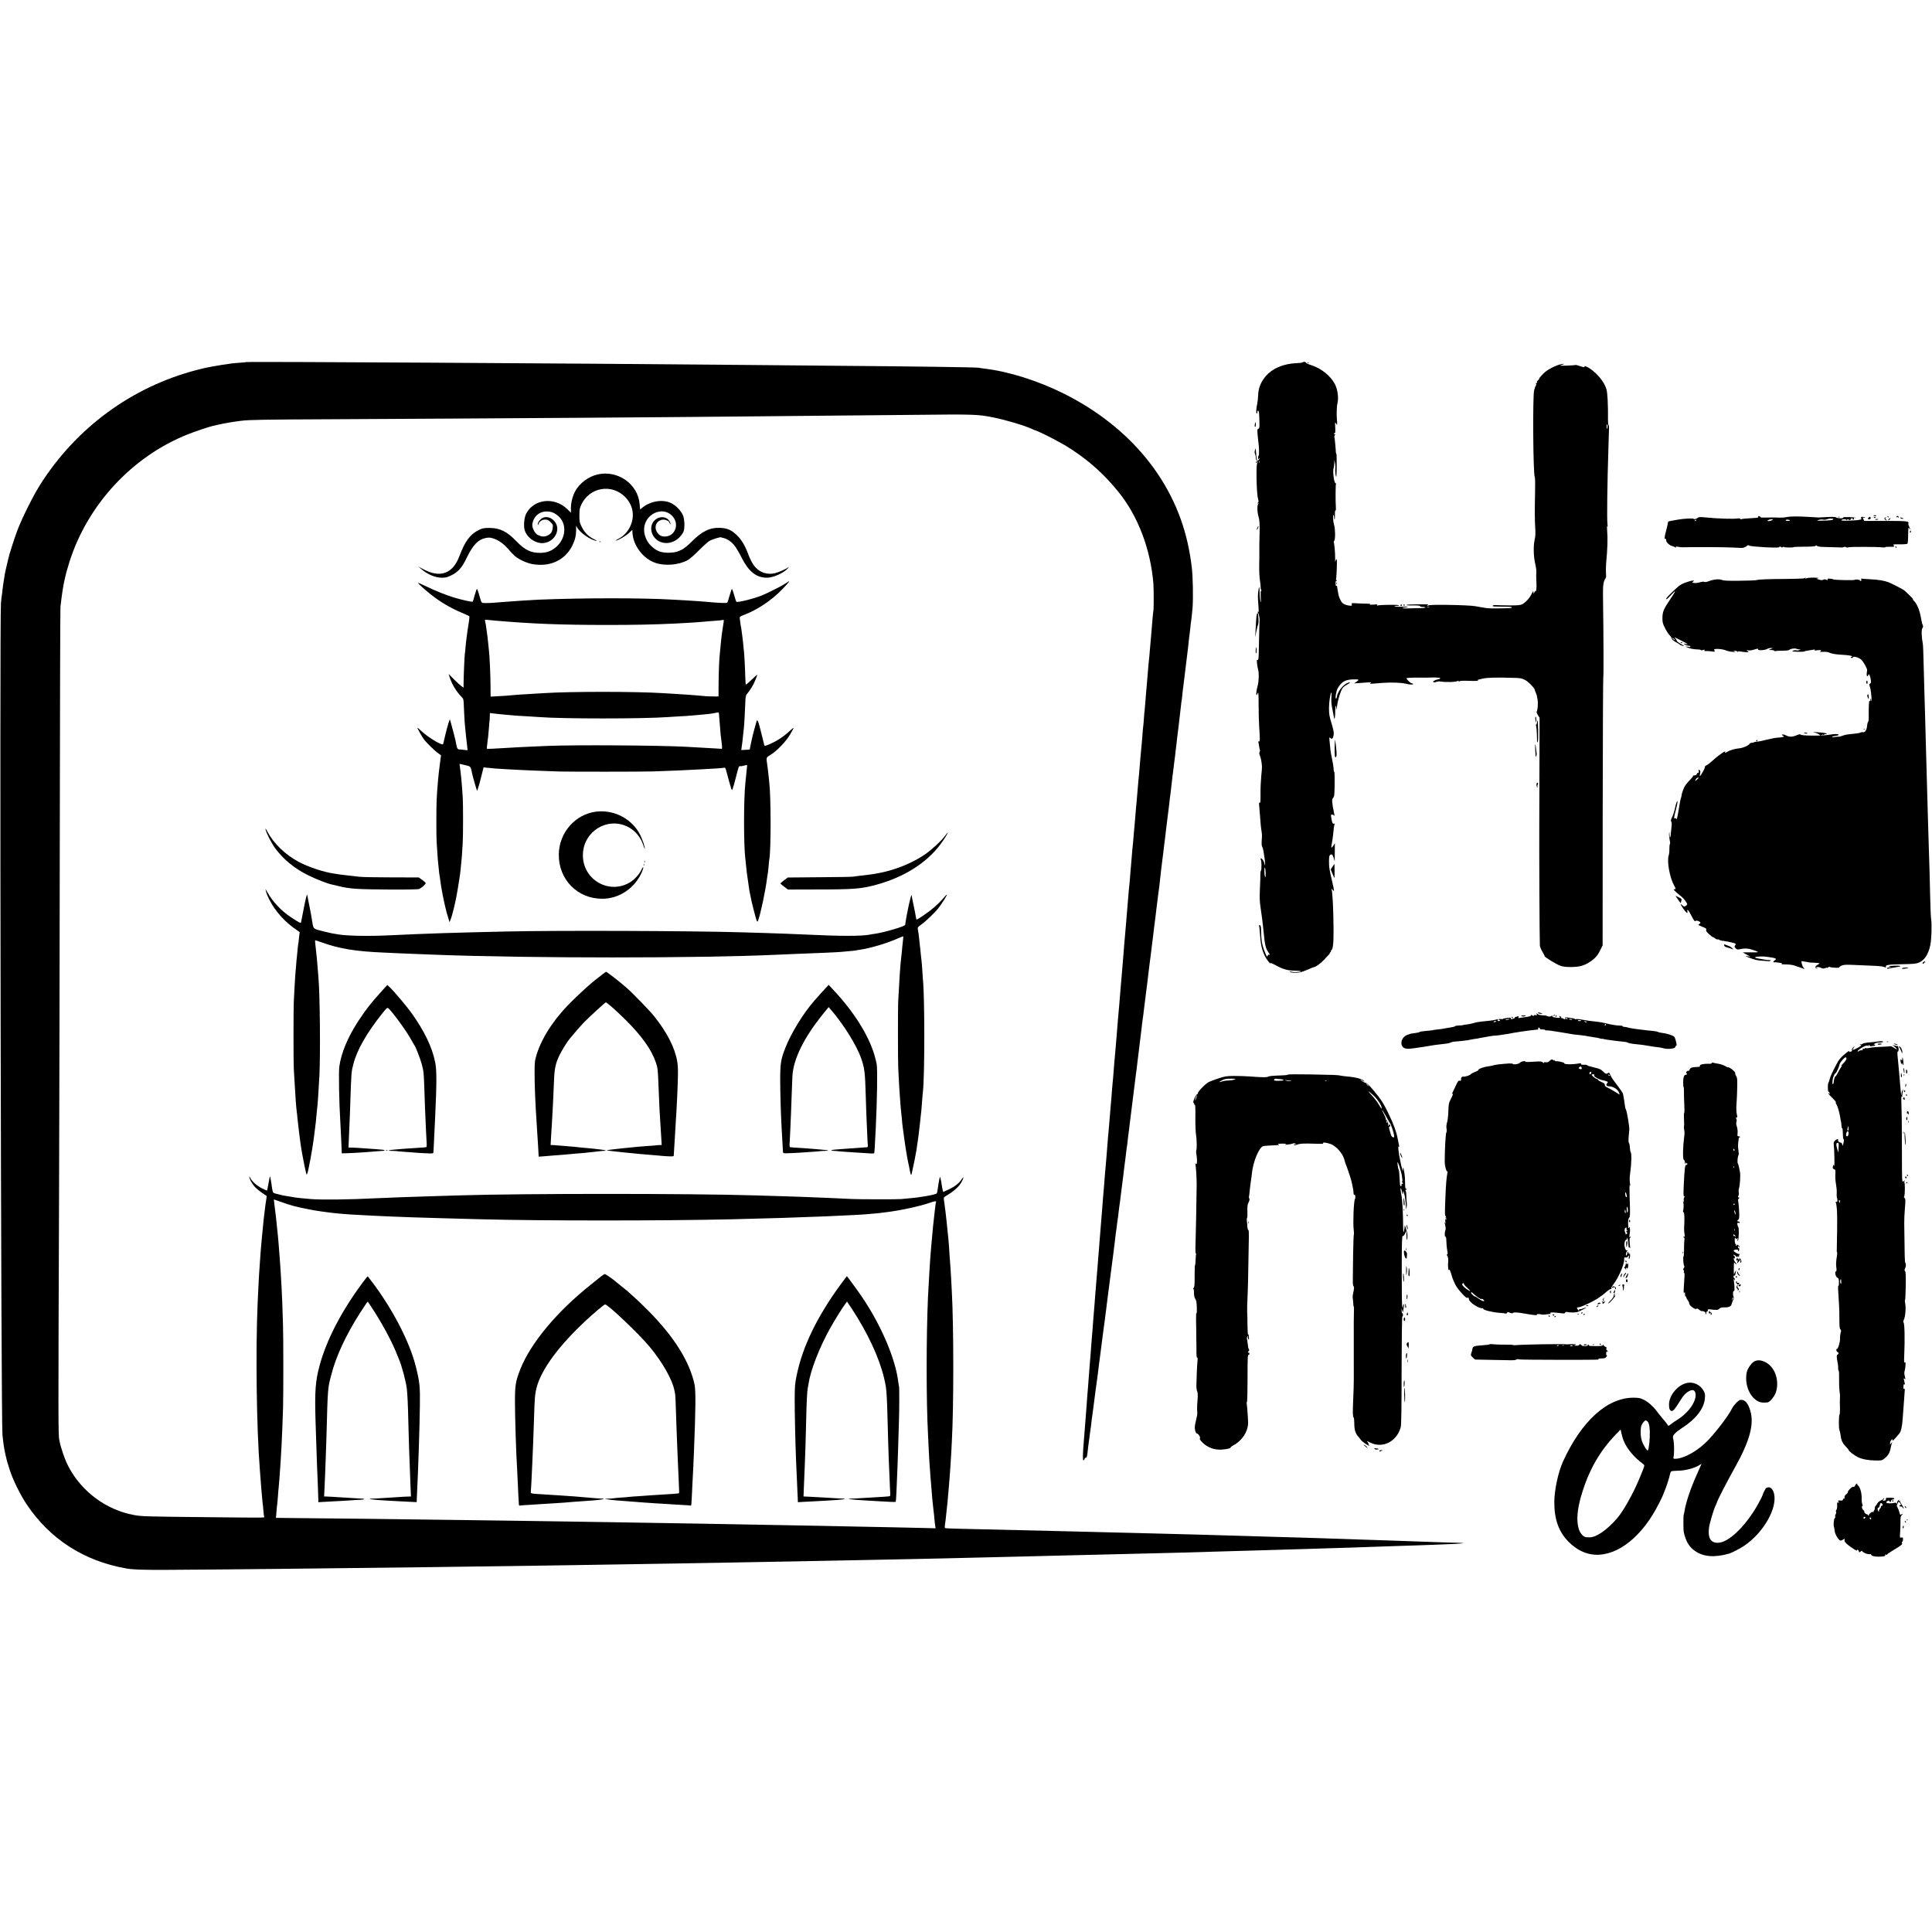 <?xml version="1.0" standalone="no"?>
<!DOCTYPE svg PUBLIC "-//W3C//DTD SVG 20010904//EN"
 "http://www.w3.org/TR/2001/REC-SVG-20010904/DTD/svg10.dtd">
<svg version="1.0" xmlns="http://www.w3.org/2000/svg"
 width="2666pt" height="2666pt" viewBox="0 0 2666 2666"
 preserveAspectRatio="xMidYMid meet">
<g transform="translate(0,2666) scale(0.1,-0.1)"
fill="#000000" stroke="none">
<path d="M3408 21665 c-1 -2 -43 -6 -93 -10 -49 -3 -101 -8 -115 -10 -39 -6
-112 -16 -145 -21 -16 -2 -68 -11 -115 -20 -47 -9 -95 -18 -106 -20 -12 -2
-64 -15 -117 -29 -898 -233 -1669 -799 -2168 -1592 -98 -156 -251 -465 -312
-629 -40 -106 -113 -336 -122 -383 -2 -9 -10 -43 -18 -76 -8 -33 -18 -78 -23
-100 -4 -22 -8 -42 -9 -45 -1 -3 -5 -30 -9 -60 -5 -30 -10 -64 -12 -75 -2 -11
-6 -47 -10 -80 -3 -33 -7 -65 -9 -72 -2 -7 -8 -56 -12 -110 -19 -235 1 -11286
21 -11473 15 -142 22 -185 40 -265 20 -91 30 -126 61 -221 45 -138 145 -341
231 -470 322 -482 791 -785 1379 -888 84 -15 221 -20 525 -19 544 2 2401 21
3680 38 962 13 1168 16 1470 20 179 3 478 7 665 10 187 3 466 7 620 10 154 3
435 7 625 10 190 3 453 7 585 10 132 3 377 7 545 10 168 3 418 7 555 10 138 3
367 8 510 10 143 3 373 7 510 10 138 3 363 7 500 10 138 2 347 7 465 10 297 7
574 14 840 20 124 3 311 7 415 10 105 3 282 7 395 10 113 2 304 7 425 10 251
6 476 12 820 20 266 6 382 9 1085 30 102 3 262 8 355 10 94 2 244 7 335 10 91
3 244 8 340 10 96 3 240 7 320 10 80 2 228 7 330 10 102 3 230 8 285 10 55 2
186 6 290 10 105 3 246 8 314 10 69 3 193 7 275 10 208 7 360 15 365 21 2 2
-29 4 -70 5 -41 0 -112 2 -159 4 -47 2 -166 6 -265 9 -99 4 -236 9 -305 11
-69 2 -199 7 -290 10 -91 3 -230 8 -310 10 -242 9 -427 15 -595 20 -88 2 -236
7 -330 10 -93 2 -253 7 -355 10 -102 3 -250 7 -330 10 -80 2 -235 7 -345 10
-110 3 -267 8 -350 10 -82 3 -256 7 -385 10 -129 3 -305 8 -390 10 -85 2 -270
7 -410 10 -140 3 -318 8 -395 10 -77 2 -264 7 -415 10 -151 4 -340 8 -420 10
-139 4 -493 12 -853 20 -92 2 -171 6 -176 9 -5 3 -5 25 -1 48 4 24 11 79 15
122 4 43 8 86 10 95 3 17 13 122 20 206 2 28 7 75 9 105 3 30 8 91 11 135 3
44 8 107 10 140 3 33 8 112 11 175 3 63 7 142 9 175 26 464 26 1574 0 2050 -2
39 -7 126 -10 195 -4 69 -8 141 -10 160 -2 19 -7 85 -11 145 -3 61 -8 126 -9
145 -4 51 -15 169 -20 210 -2 19 -7 64 -10 100 -5 59 -28 249 -40 327 -4 30
-1 34 43 59 93 54 169 123 201 184 33 62 35 88 3 40 -38 -59 -93 -102 -184
-145 l-73 -33 -6 22 c-4 13 -12 62 -19 110 -8 48 -17 81 -20 74 -4 -7 -13 -49
-19 -93 -18 -120 -19 -124 -25 -133 -3 -5 -34 -15 -68 -22 -35 -6 -72 -14 -83
-16 -11 -2 -40 -7 -65 -10 -25 -3 -52 -8 -61 -9 -9 -2 -52 -6 -95 -10 -43 -4
-95 -8 -114 -11 -41 -5 -611 -4 -690 1 -75 4 -287 14 -445 20 -71 3 -186 7
-255 10 -69 2 -208 7 -310 10 -102 3 -252 8 -335 10 -887 27 -3185 27 -4060 0
-71 -2 -220 -7 -330 -10 -342 -10 -668 -22 -830 -30 -339 -18 -764 -23 -895
-11 -135 12 -186 17 -210 21 -57 9 -166 27 -175 29 -100 23 -127 31 -135 40
-5 7 -12 34 -16 61 -3 28 -7 57 -9 65 -1 8 -6 34 -10 58 -4 24 -8 42 -10 40
-2 -2 -11 -46 -20 -98 -9 -52 -18 -96 -20 -98 -2 -2 -33 11 -70 30 -70 35
-142 99 -162 145 -7 16 -12 22 -13 15 0 -24 31 -86 65 -127 19 -23 66 -64 105
-91 l71 -48 -6 -41 c-10 -61 -13 -85 -20 -145 -3 -30 -8 -66 -10 -80 -4 -25
-11 -96 -20 -195 -3 -27 -7 -72 -10 -100 -10 -102 -14 -152 -21 -245 -3 -52
-8 -111 -9 -130 -4 -40 -15 -220 -20 -330 -2 -41 -6 -138 -10 -215 -29 -652
-15 -1720 30 -2285 2 -30 7 -95 11 -145 4 -49 8 -103 9 -120 2 -16 6 -66 10
-110 3 -44 8 -91 10 -105 3 -14 7 -58 10 -99 3 -41 8 -78 11 -83 8 -12 -1 -12
-831 -3 -806 8 -864 10 -965 29 -381 69 -722 321 -903 665 -51 95 -106 254
-128 366 -16 78 -16 166 -4 3430 4 1018 8 3236 10 4930 2 1694 6 3107 9 3140
10 89 23 190 30 230 2 11 7 40 11 65 4 25 14 72 22 105 8 33 17 68 19 79 2 10
20 71 40 135 249 795 868 1464 1639 1769 101 40 301 107 346 116 13 2 53 11
89 20 64 15 213 40 300 50 120 14 309 17 1245 21 556 3 1372 7 1815 10 443 3
1158 8 1590 10 952 7 1711 12 2450 20 305 3 830 8 1165 11 336 3 772 7 970 9
887 10 927 8 1142 -35 175 -35 439 -114 537 -161 22 -11 43 -19 47 -19 15 0
237 -109 323 -159 49 -28 90 -51 92 -51 1 0 44 -28 95 -61 249 -165 449 -348
639 -585 266 -331 437 -785 476 -1259 5 -73 6 -342 0 -370 -5 -25 -17 -161
-31 -340 -3 -44 -8 -96 -10 -115 -2 -19 -7 -71 -10 -115 -3 -44 -8 -91 -10
-105 -2 -14 -6 -61 -10 -105 -10 -128 -14 -175 -21 -255 -8 -87 -9 -93 -19
-225 -4 -55 -9 -108 -10 -117 -2 -10 -7 -58 -10 -107 -3 -49 -7 -98 -9 -108
-2 -10 -7 -58 -10 -108 -4 -49 -8 -110 -11 -135 -11 -112 -23 -242 -30 -336
-3 -40 -7 -87 -9 -105 -3 -19 -7 -70 -11 -114 -3 -44 -8 -98 -10 -120 -2 -22
-7 -74 -10 -115 -3 -41 -8 -91 -10 -110 -2 -19 -7 -73 -10 -120 -3 -47 -8
-101 -10 -120 -2 -19 -7 -66 -10 -105 -6 -80 -13 -162 -20 -220 -2 -22 -7 -76
-10 -120 -3 -44 -8 -98 -10 -120 -3 -22 -7 -76 -10 -120 -3 -44 -8 -96 -10
-115 -2 -19 -7 -64 -10 -100 -3 -36 -7 -90 -10 -121 -2 -30 -7 -84 -10 -120
-3 -35 -7 -90 -10 -121 -8 -95 -14 -169 -20 -238 -3 -36 -7 -85 -10 -110 -2
-25 -7 -83 -10 -130 -3 -47 -8 -101 -10 -120 -2 -19 -7 -73 -10 -120 -3 -47
-8 -101 -10 -120 -2 -19 -7 -71 -10 -115 -3 -44 -8 -98 -10 -120 -2 -22 -7
-78 -10 -125 -4 -47 -8 -96 -10 -110 -2 -14 -6 -61 -9 -105 -4 -44 -8 -105
-11 -135 -3 -30 -7 -85 -10 -123 -3 -37 -7 -86 -9 -110 -3 -23 -8 -78 -11
-122 -3 -44 -8 -96 -10 -115 -2 -19 -7 -75 -10 -125 -3 -49 -8 -101 -10 -115
-2 -14 -6 -65 -10 -115 -4 -49 -8 -108 -10 -130 -8 -81 -16 -181 -20 -235 -8
-98 -16 -194 -20 -235 -3 -22 -7 -74 -10 -115 -3 -41 -8 -97 -10 -125 -2 -27
-7 -84 -10 -125 -3 -41 -8 -93 -10 -115 -5 -48 -14 -156 -20 -245 -3 -36 -7
-87 -10 -115 -2 -27 -7 -84 -10 -125 -3 -41 -7 -100 -10 -130 -3 -30 -7 -84
-10 -120 -8 -112 -16 -203 -20 -250 -2 -25 -7 -83 -10 -130 -4 -47 -8 -101
-10 -120 -2 -19 -6 -78 -10 -130 -4 -52 -8 -106 -10 -120 -2 -14 -6 -68 -10
-120 -4 -52 -8 -113 -11 -135 -2 -22 -6 -76 -9 -120 -3 -44 -7 -100 -10 -125
-2 -25 -7 -79 -10 -120 -6 -93 -13 -177 -20 -255 -3 -33 -8 -91 -10 -130 -5
-65 -9 -126 -20 -250 -2 -27 -7 -86 -10 -130 -3 -44 -8 -105 -10 -135 -10
-116 -16 -197 -20 -260 -3 -36 -7 -94 -10 -130 -9 -111 -14 -172 -20 -255 -3
-44 -8 -100 -10 -125 -14 -161 -16 -260 -5 -260 6 0 14 9 17 21 3 11 11 18 18
15 10 -3 15 15 21 67 4 40 8 74 9 77 1 3 5 34 9 70 4 36 11 90 16 120 5 30 12
82 16 115 3 33 8 69 9 80 2 11 6 43 10 70 3 28 8 61 10 75 4 23 19 143 30 233
8 60 16 120 20 147 5 29 22 163 30 235 4 28 8 61 10 75 7 47 30 226 40 310 2
19 9 71 15 115 15 107 17 120 25 190 4 32 8 66 10 75 1 8 6 42 9 75 7 60 12
95 20 157 6 41 64 491 70 538 2 19 7 60 11 90 4 30 9 66 10 80 6 56 17 146 21
164 2 10 6 44 9 75 4 31 8 63 10 71 2 8 7 44 10 80 4 36 8 72 10 80 1 8 6 40
10 70 3 30 8 66 10 80 2 14 7 50 10 80 3 30 8 66 10 80 2 14 9 66 15 115 6 50
13 107 15 128 3 20 7 54 10 75 2 20 7 56 10 80 3 23 7 61 10 85 3 23 8 53 10
67 2 14 7 54 10 90 4 36 8 72 10 80 2 8 7 44 10 80 4 36 8 72 10 80 2 8 6 44
10 80 4 36 8 72 10 80 1 8 6 44 10 80 4 36 9 72 10 80 2 13 12 88 20 160 10
87 17 138 20 160 2 14 7 48 10 75 3 28 7 66 10 85 12 92 55 441 60 490 3 30 7
69 10 85 7 48 15 102 20 153 3 26 7 63 10 82 3 19 7 58 11 85 3 28 7 61 9 75
4 24 21 160 31 250 3 25 9 77 14 115 5 39 12 90 15 115 3 25 7 61 10 80 3 19
7 53 9 75 3 22 10 78 16 125 6 47 12 101 14 120 3 19 9 71 15 115 6 44 13 100
15 125 3 25 10 83 16 130 6 47 12 101 15 120 2 19 7 55 11 80 3 25 8 61 9 80
4 42 15 135 19 170 2 14 7 50 10 80 4 30 11 91 17 135 5 44 12 97 14 118 3 20
7 55 10 77 10 80 14 116 20 170 3 30 8 66 10 80 2 14 7 50 10 80 3 30 8 66 10
80 2 14 7 54 11 90 3 36 7 72 9 80 1 8 6 42 10 75 3 33 8 74 10 90 2 17 6 55
10 85 3 30 7 66 10 80 2 14 7 50 10 81 3 31 7 65 9 75 2 11 7 48 11 84 3 36 8
76 10 90 2 14 6 50 10 80 3 30 8 71 10 90 3 19 7 55 10 80 3 25 8 61 10 80 3
19 7 60 10 90 3 30 7 64 9 76 2 11 7 54 11 95 4 40 8 76 10 79 2 3 6 37 9 76
4 39 8 80 10 90 2 10 7 46 10 79 4 33 9 71 11 85 2 14 11 88 20 165 9 77 19
158 22 180 3 22 6 51 8 65 10 102 17 164 20 178 1 9 6 48 10 85 3 37 8 76 10
85 4 21 16 128 21 191 11 132 5 459 -11 566 -2 17 -7 53 -10 80 -3 28 -17 106
-30 175 -176 908 -794 1675 -1725 2140 -356 178 -766 307 -1096 345 -32 4 -68
9 -79 12 -35 7 -884 19 -2050 28 -264 2 -754 6 -1090 10 -2520 23 -6948 49
-6957 40z m642 -11646 c42 -11 86 -21 96 -23 201 -42 215 -44 424 -71 89 -11
243 -24 380 -30 47 -3 130 -7 185 -10 338 -17 621 -27 1505 -50 827 -22 2517
-22 3465 0 444 10 975 27 1280 40 339 15 518 24 575 30 25 2 77 6 115 10 39 3
84 8 100 11 17 2 46 6 65 8 189 23 468 84 597 131 61 22 90 24 79 7 -2 -4 -7
-32 -10 -62 -4 -30 -8 -68 -10 -85 -4 -27 -10 -82 -21 -190 -7 -72 -14 -149
-20 -220 -3 -38 -8 -90 -10 -115 -9 -91 -32 -473 -40 -645 -24 -554 -24 -1426
0 -1875 2 -36 6 -130 10 -210 4 -80 9 -163 10 -185 2 -22 6 -83 10 -135 3 -52
7 -111 10 -130 2 -19 7 -73 10 -120 3 -47 7 -98 9 -115 2 -16 7 -64 11 -105 4
-41 9 -82 10 -91 2 -8 6 -49 9 -90 4 -41 9 -86 12 -101 l5 -27 -163 4 c-166 4
-557 13 -953 20 -121 2 -339 7 -485 10 -146 3 -393 8 -550 10 -157 3 -402 7
-545 10 -143 2 -395 7 -560 10 -165 3 -439 7 -610 10 -170 3 -443 7 -605 10
-162 2 -455 7 -650 10 -195 3 -501 7 -680 10 -179 2 -514 7 -745 10 -591 9
-1981 25 -2393 28 l-164 2 7 84 c4 47 8 93 10 102 2 9 6 59 10 110 3 52 8 105
10 119 2 14 6 66 10 115 3 50 8 113 10 140 4 45 7 99 20 325 6 105 15 347 21
525 5 181 5 982 -1 1150 -7 236 -15 451 -20 520 -2 39 -7 115 -10 170 -3 55
-8 125 -10 155 -2 30 -7 89 -10 130 -6 91 -15 191 -20 245 -2 22 -7 65 -10 95
-12 128 -25 238 -30 270 -2 14 -6 51 -10 82 l-6 57 97 -34 c53 -20 131 -44
174 -56z"/>
<path d="M8295 9047 c-22 -18 -85 -68 -140 -112 -470 -374 -832 -808 -974
-1167 -66 -166 -75 -224 -75 -443 0 -218 16 -727 29 -920 2 -38 7 -142 11
-230 3 -88 8 -171 9 -185 1 -14 3 -44 4 -68 0 -24 4 -41 9 -39 4 3 63 8 132
11 69 4 145 9 170 11 25 2 97 6 160 10 63 3 133 8 155 10 22 2 81 7 130 11 93
6 107 7 266 19 53 4 112 11 130 15 33 8 33 8 -13 11 -78 4 -99 6 -173 13 -108
10 -289 24 -405 31 -36 2 -108 7 -160 10 -52 3 -123 8 -157 10 -75 5 -83 8
-78 38 2 12 6 87 10 167 3 80 8 177 10 215 5 80 18 429 30 798 5 158 20 240
61 344 110 274 397 620 806 971 53 45 101 82 107 82 40 0 464 -402 616 -585
175 -210 312 -452 341 -600 2 -11 6 -31 9 -45 5 -24 9 -112 20 -465 7 -205 19
-488 30 -725 7 -142 8 -180 4 -184 -5 -6 -96 -13 -249 -21 -63 -3 -133 -8
-155 -10 -22 -2 -85 -7 -140 -10 -55 -3 -116 -8 -135 -10 -19 -3 -73 -7 -120
-10 -47 -3 -94 -8 -105 -10 -11 -2 -42 -4 -70 -5 l-50 -2 40 -8 c22 -5 81 -11
130 -15 50 -3 108 -8 130 -10 47 -4 176 -14 260 -20 33 -3 107 -8 165 -11 58
-3 128 -7 155 -9 28 -3 106 -7 175 -11 69 -3 128 -8 132 -10 5 -3 8 12 9 33 1
21 2 52 4 68 1 17 6 100 9 185 4 85 9 180 11 210 2 30 6 132 10 225 25 611 27
866 9 950 -69 320 -282 659 -640 1020 -71 72 -165 162 -209 200 -44 39 -82 72
-85 76 -3 3 -39 32 -80 64 -41 33 -77 62 -80 65 -18 19 -136 100 -144 99 -6 0
-29 -14 -51 -32z"/>
<path d="M5002 8958 c-290 -391 -494 -783 -591 -1138 -59 -216 -69 -358 -57
-765 19 -587 22 -669 32 -895 4 -96 7 -187 7 -202 l-1 -27 72 4 c39 2 121 7
181 10 61 2 146 8 190 11 44 4 103 7 132 8 67 2 81 16 17 17 -27 1 -58 3 -69
4 -17 2 -102 7 -325 20 -25 1 -61 3 -82 4 l-36 1 3 48 c2 26 6 126 10 222 3
96 8 216 10 265 2 50 7 182 10 295 18 678 17 658 66 847 65 256 202 549 395
853 41 63 82 125 91 137 l18 22 51 -77 c126 -188 263 -438 334 -607 18 -44 39
-93 45 -110 41 -98 95 -299 109 -410 8 -66 16 -226 21 -465 3 -124 8 -283 10
-355 3 -71 7 -191 10 -265 2 -74 7 -195 10 -267 l6 -133 -33 -1 c-18 -1 -51
-2 -73 -3 -22 -2 -98 -6 -170 -11 -71 -4 -143 -9 -160 -10 -16 -2 -54 -3 -84
-4 -30 -1 -52 -3 -50 -5 8 -8 140 -19 404 -32 61 -3 140 -7 178 -9 l67 -3 1
36 c1 20 3 62 4 92 15 285 35 894 39 1195 4 268 -2 333 -55 544 -83 336 -314
785 -597 1161 -36 47 -66 87 -67 88 -2 2 -35 -38 -73 -90z"/>
<path d="M11598 8933 c-325 -446 -521 -851 -604 -1248 -24 -116 -27 -152 -28
-330 0 -192 9 -604 18 -825 3 -58 8 -179 12 -270 3 -91 7 -185 9 -210 1 -25 3
-62 4 -82 l1 -37 68 4 c37 2 114 6 172 9 287 15 401 24 409 32 2 2 -13 4 -35
5 -21 0 -57 2 -79 4 -22 1 -105 6 -185 11 -80 4 -163 8 -185 10 -22 1 -51 2
-64 3 l-23 1 6 158 c4 86 9 204 11 262 7 156 14 397 20 650 5 230 13 379 20
415 2 11 7 37 10 59 27 190 148 504 300 777 61 109 159 267 206 332 l27 37 68
-102 c215 -327 376 -672 442 -948 10 -41 14 -59 26 -125 8 -44 17 -199 21
-355 8 -316 16 -576 20 -670 2 -52 7 -167 11 -255 3 -88 7 -175 9 -193 1 -18
-1 -34 -4 -37 -8 -4 -94 -11 -281 -21 -63 -3 -133 -8 -155 -9 -22 -2 -62 -4
-89 -4 -27 -1 -47 -3 -45 -5 6 -6 157 -18 404 -31 61 -3 140 -8 178 -10 37 -2
68 -1 68 3 5 27 12 172 24 487 3 92 15 432 20 630 5 163 6 465 1 473 -2 4 -6
30 -10 59 -38 320 -234 781 -499 1173 -50 75 -207 290 -211 290 -1 0 -41 -53
-88 -117z"/>
<path d="M17972 21659 c-4 -4 -38 -9 -77 -10 -188 -7 -343 -74 -438 -191 -64
-80 -92 -154 -96 -258 -1 -36 -7 -85 -12 -110 -15 -64 -18 -129 -8 -136 5 -3
9 4 9 15 0 34 17 33 23 -2 2 -17 5 -74 6 -125 2 -78 -1 -93 -15 -99 -14 -5
-16 -16 -10 -82 4 -42 9 -89 11 -106 10 -61 12 -176 3 -181 -4 -3 -8 -17 -8
-32 0 -21 2 -24 10 -12 5 8 10 10 10 4 0 -6 -7 -17 -15 -24 -12 -10 -16 -10
-19 1 -6 16 -14 90 -16 134 l-2 30 -10 -28 c-7 -21 -7 -36 1 -53 6 -14 11 -38
11 -53 0 -16 7 -34 15 -41 11 -10 12 -17 3 -33 -18 -34 -8 -431 12 -491 9 -30
9 -40 -2 -53 -11 -14 -11 -16 2 -8 13 8 13 6 2 -8 -17 -21 -14 -115 6 -182 11
-36 15 -87 14 -180 -2 -71 -3 -159 -4 -195 0 -36 0 -83 0 -105 1 -22 0 -103
-2 -180 -1 -78 3 -170 9 -207 7 -37 11 -82 11 -100 -1 -18 3 -36 9 -40 7 -5 6
-8 -1 -8 -7 0 -10 -27 -7 -82 3 -46 3 -81 0 -78 -7 8 -16 88 -16 154 -1 70 -7
70 -17 1 -8 -57 -8 -75 1 -204 6 -77 5 -92 -6 -85 -11 6 -12 5 -2 -7 14 -17
29 -86 24 -114 -2 -18 -4 -92 -11 -438 -2 -86 -5 -107 -16 -103 -11 4 -13 -6
-8 -47 3 -29 9 -68 15 -87 14 -53 11 -159 -7 -225 -26 -100 -24 -167 3 -97 8
21 11 -17 11 -168 0 -107 4 -244 8 -305 12 -171 11 -200 -4 -197 -8 1 -11 -1
-9 -5 3 -5 8 -30 11 -57 4 -27 9 -53 12 -58 3 -4 1 -16 -5 -25 -6 -13 -5 -29
5 -51 13 -31 25 -94 28 -149 1 -13 -3 -74 -10 -135 -6 -62 -11 -172 -10 -245
1 -101 -2 -129 -11 -121 -9 7 -11 0 -8 -29 2 -21 6 -76 10 -123 9 -133 16
-202 24 -245 4 -22 6 -53 5 -70 -7 -100 -6 -122 4 -141 12 -23 14 -35 33 -162
6 -46 9 -86 5 -89 -3 -4 -6 2 -6 13 0 28 -38 86 -51 78 -7 -4 -7 -9 -2 -13 12
-8 14 -142 3 -156 -5 -6 -8 -28 -8 -50 1 -22 -2 -110 -6 -195 -6 -120 -4 -180
9 -265 8 -60 18 -128 21 -150 2 -22 6 -56 9 -75 2 -19 7 -57 9 -85 22 -220 29
-250 76 -316 16 -22 17 -27 6 -23 -11 4 -19 -2 -24 -16 -7 -19 -13 -11 -39 56
-41 102 -49 156 -52 320 -1 28 -6 44 -17 48 -8 3 -13 2 -10 -2 2 -4 7 -50 11
-102 11 -159 24 -224 65 -315 20 -44 80 -124 80 -106 0 6 28 -4 63 -23 110
-61 173 -79 269 -80 49 -1 88 -4 88 -8 0 -5 -10 -8 -22 -9 -13 0 -34 -2 -48
-3 -13 -2 -40 1 -58 5 -21 4 -31 4 -25 -2 13 -13 91 -17 143 -6 25 5 74 23
110 39 36 17 72 31 80 32 26 2 93 51 140 101 25 27 55 58 66 71 12 13 19 25
16 28 -3 3 0 6 7 6 7 0 10 4 6 9 -3 5 -1 12 5 16 23 14 33 97 32 275 -1 274
-14 544 -29 575 -2 6 5 -1 16 -14 26 -29 26 -27 -5 110 -42 181 -45 199 -45
283 0 78 7 95 38 96 6 0 18 -21 26 -47 l15 -48 1 125 1 125 -21 -34 c-11 -18
-23 -31 -26 -27 -3 3 -1 31 6 63 6 32 13 81 16 109 6 74 16 148 22 156 2 4 -2
5 -10 2 -17 -6 -26 13 -36 79 -7 40 -6 47 8 47 10 0 23 -6 30 -12 8 -7 11 -8
8 -3 -3 6 -8 30 -12 55 -4 25 -8 47 -10 50 -1 3 -6 31 -9 64 -6 48 -4 61 11
78 16 18 18 42 20 189 1 93 -1 169 -5 169 -5 0 -8 10 -8 23 -1 36 -12 106 -29
187 -15 70 -18 97 -29 223 -4 46 -3 48 13 32 23 -20 37 -5 45 48 4 27 -4 69
-30 155 -31 102 -35 130 -35 217 1 82 18 196 33 210 2 2 2 -28 0 -67 -3 -39 0
-94 6 -122 6 -28 16 -82 23 -121 12 -64 14 -67 19 -35 3 19 6 63 5 97 0 70 14
88 16 21 1 -28 4 -16 9 33 7 77 47 210 76 253 8 13 35 34 59 47 50 27 60 43
17 28 -67 -23 -149 -129 -155 -198 -1 -11 -5 -21 -11 -21 -16 0 4 112 26 148
52 85 100 112 204 117 41 2 76 0 79 -5 3 -4 -10 -17 -28 -29 l-32 -21 75 5
c177 13 171 13 153 0 -18 -14 -28 -14 152 1 131 10 275 5 335 -11 44 -12 100
-15 100 -5 0 5 -7 10 -16 10 -18 0 -74 53 -74 69 0 8 47 11 153 10 83 -1 157
0 162 1 6 1 43 2 83 1 75 -1 89 -14 29 -27 -17 -3 -40 -12 -50 -19 -16 -11
-16 -13 -2 -19 9 -3 26 -1 37 5 12 6 38 8 62 4 78 -12 208 -7 234 9 7 4 12 2
12 -6 0 -10 2 -10 8 -1 5 9 43 11 135 8 83 -3 126 -1 122 5 -3 6 -4 10 -1 10
3 0 31 7 63 15 57 15 191 19 438 11 89 -2 107 -6 154 -32 46 -24 131 -114 131
-137 0 -3 5 -18 12 -34 15 -37 16 -40 26 -100 8 -50 1 -140 -13 -163 -4 -6 4
-27 17 -48 l23 -37 -1 -435 c-1 -239 -2 -685 -3 -990 -2 -461 3 -1606 8 -1716
0 -16 16 -56 35 -87 19 -30 32 -58 30 -60 -9 -9 163 -114 216 -133 42 -14 79
-19 155 -18 113 2 170 17 251 69 72 46 111 90 147 165 l32 65 1 1840 c1 1012
5 1847 8 1856 6 14 4 578 -4 1125 -2 149 6 204 35 244 6 8 10 26 8 40 -4 35
-3 128 1 175 19 196 23 341 13 450 -4 44 -3 63 3 50 6 -13 6 -3 2 30 -9 74 -4
526 14 1090 3 94 6 195 7 227 1 31 -2 54 -6 51 -5 -3 -8 30 -8 73 2 210 -6
371 -22 425 -29 97 -119 209 -227 283 -41 28 -86 44 -75 27 7 -13 -22 -8 -87
15 -20 7 -38 10 -41 7 -6 -5 -207 -13 -207 -7 0 2 15 8 33 13 20 6 25 9 12 10
-58 2 -208 -67 -266 -123 -46 -44 -80 -86 -71 -86 4 0 -1 -7 -11 -14 -10 -8
-18 -17 -18 -20 3 -20 0 -26 -9 -21 -6 3 -7 -1 -4 -10 4 -8 2 -21 -3 -28 -6
-6 -16 -34 -23 -61 -22 -82 -14 -1171 9 -1201 5 -5 6 -93 4 -195 -6 -274 -5
-394 2 -505 5 -76 3 -116 -9 -169 -17 -73 -15 -215 5 -306 14 -62 22 -122 20
-140 -4 -24 -3 -91 1 -150 4 -46 -6 -138 -11 -105 -1 6 -8 -1 -16 -15 l-14
-25 -1 24 c0 20 -6 14 -26 -27 -28 -57 -81 -114 -128 -140 -25 -13 -60 -16
-176 -16 -80 1 -162 2 -182 4 -36 4 -58 -4 -46 -16 4 -3 63 -5 132 -5 79 1
126 -3 126 -9 0 -12 9 -11 -165 -15 -77 -2 -162 0 -190 5 -27 5 -67 12 -89 15
-21 4 -47 8 -57 10 -90 17 -631 27 -646 11 -4 -3 -11 -6 -17 -6 -6 0 -4 5 4
10 18 12 27 11 -144 11 -77 0 -143 -4 -148 -9 -5 -5 35 -8 88 -6 67 1 97 -2
100 -10 3 -7 20 -12 39 -11 19 0 35 -3 35 -7 0 -4 -21 -9 -47 -9 -211 -6 -272
-6 -269 0 3 4 19 8 37 9 71 6 38 13 -49 10 -50 -1 -95 1 -99 5 -3 4 11 7 33 7
24 0 34 3 26 9 -16 9 -276 6 -293 -5 -8 -5 -9 -3 -4 6 6 10 -5 12 -56 7 -39
-3 -56 -2 -44 3 14 6 1 9 -45 10 -36 0 -98 3 -139 5 -70 5 -73 4 -68 -15 5
-19 2 -20 -31 -17 -48 6 -83 20 -104 43 -15 18 -43 77 -46 99 -1 6 -5 24 -8
40 -11 63 -12 70 -13 83 -1 7 -5 10 -11 7 -6 -4 -10 10 -10 35 0 30 3 39 13
34 9 -6 9 -5 0 8 -7 8 -10 17 -7 21 3 3 8 67 11 144 3 92 2 135 -5 128 -6 -5
-12 -21 -15 -35 -2 -14 -4 9 -3 50 1 71 -12 210 -20 219 -2 2 2 11 8 19 16 19
14 167 -2 217 -15 44 -21 147 -8 139 4 -3 8 -19 8 -36 0 -17 3 -28 7 -25 3 4
5 34 4 68 -1 35 2 58 8 55 5 -3 7 14 5 42 -6 69 -5 313 1 322 3 5 -2 13 -10
17 -19 11 -36 170 -22 205 5 13 9 43 9 68 l0 45 9 -40 c6 -22 8 -60 5 -85 -5
-42 9 -134 15 -100 5 34 6 310 0 310 -4 0 -7 8 -7 18 -2 53 -17 208 -21 215
-3 4 1 15 9 24 9 12 9 15 1 9 -8 -4 -13 -1 -13 9 0 9 4 13 10 10 6 -4 8 23 5
77 -4 67 -3 79 6 61 20 -38 25 -26 18 40 -7 68 -4 188 6 227 19 79 5 191 -34
269 -59 114 -189 219 -326 262 -41 13 -75 29 -75 36 0 12 -35 14 -48 2z m4210
-895 c-6 -35 -12 -29 -12 14 0 23 3 32 9 24 4 -7 6 -24 3 -38z m-4805 -486
c-3 -8 -6 -5 -6 6 -1 11 2 17 5 13 3 -3 4 -12 1 -19z m2346 -1995 c-7 -2 -21
-2 -30 0 -10 3 -4 5 12 5 17 0 24 -2 18 -5z m-2258 -3668 c1 -37 -1 -63 -5
-58 -9 9 -14 51 -12 102 3 56 14 27 17 -44z"/>
<path d="M18038 21653 c6 -2 18 -2 25 0 6 3 1 5 -13 5 -14 0 -19 -2 -12 -5z"/>
<path d="M17319 20823 c0 -5 -2 -18 -5 -30 -2 -13 1 -23 6 -23 6 0 10 14 10
30 0 26 -9 44 -11 23z"/>
<path d="M17330 20279 c0 -5 5 -7 10 -4 6 3 10 8 10 11 0 2 -4 4 -10 4 -5 0
-10 -5 -10 -11z"/>
<path d="M8246 20113 c-124 -28 -250 -122 -308 -230 -37 -67 -61 -164 -60
-238 l1 -60 -52 50 c-178 173 -463 140 -567 -65 -27 -54 -37 -164 -20 -225 25
-90 123 -169 220 -179 120 -11 229 82 230 197 0 103 -103 185 -192 155 -35
-12 -78 -63 -77 -91 0 -21 1 -20 10 3 15 37 49 60 93 60 30 0 45 -7 73 -35 33
-33 35 -39 30 -80 -8 -58 -24 -81 -70 -104 -42 -21 -81 -19 -134 6 -43 20 -85
103 -77 153 17 105 97 173 199 172 64 0 111 -20 163 -67 116 -104 102 -301
-28 -418 -65 -58 -128 -83 -215 -86 -136 -3 -221 37 -340 161 -129 134 -226
182 -370 183 -78 0 -98 -4 -145 -27 -121 -59 -192 -153 -271 -363 -91 -243
-265 -305 -499 -179 l-65 35 35 -31 c87 -76 196 -122 287 -122 49 0 76 6 125
30 102 49 151 105 222 252 80 167 155 245 254 265 50 10 64 9 114 -7 74 -25
139 -73 207 -151 31 -36 70 -76 86 -90 59 -49 159 -95 236 -110 245 -46 456
51 557 255 37 77 51 134 52 213 l0 60 18 -30 c44 -71 171 -159 257 -179 19 -4
8 5 -29 24 -79 39 -130 91 -169 170 -29 59 -32 73 -32 160 1 84 4 101 30 153
70 141 209 222 363 211 167 -11 317 -148 341 -311 22 -153 -62 -313 -202 -382
-23 -12 -36 -21 -29 -21 27 0 137 64 181 105 l46 43 3 -45 c10 -172 148 -353
315 -410 132 -45 317 -31 442 35 29 15 94 71 155 133 58 59 124 118 147 133
38 23 156 60 165 51 2 -2 16 -6 31 -9 49 -9 116 -55 156 -109 22 -29 65 -102
95 -163 96 -190 201 -275 346 -276 91 -1 237 66 296 134 13 15 14 19 3 10 -32
-24 -134 -69 -187 -82 -98 -23 -198 6 -263 77 -42 44 -72 101 -109 198 -42
113 -96 200 -163 260 -70 64 -124 87 -220 91 -141 6 -251 -47 -394 -192 -112
-112 -184 -148 -303 -151 -120 -3 -185 23 -263 102 -56 56 -92 146 -89 224 6
206 251 323 386 184 107 -110 47 -283 -99 -287 -52 -1 -92 25 -116 74 -47 97
47 193 146 148 14 -6 25 -14 25 -18 0 -3 7 -15 15 -26 14 -17 14 -16 2 16 -37
96 -174 98 -236 3 -55 -85 -15 -211 83 -262 119 -61 266 -5 336 129 22 42 18
177 -7 232 -30 66 -96 133 -161 165 -116 57 -285 30 -398 -62 l-31 -25 -7 76
c-23 275 -302 471 -580 407z"/>
<path d="M25850 19546 c0 -2 9 -6 20 -9 11 -3 20 -1 20 4 0 5 -9 9 -20 9 -11
0 -20 -2 -20 -4z"/>
<path d="M24263 19528 c1 -9 -13 -14 -43 -15 -128 -7 -180 -12 -189 -17 -5 -4
-13 -1 -16 4 -4 6 -19 9 -33 6 -50 -10 -291 -3 -447 14 -70 7 -92 7 -105 -4
-19 -17 -60 -27 -60 -15 0 10 -137 3 -220 -12 -107 -18 -133 -24 -132 -29 1
-9 -16 -85 -32 -143 -19 -70 -20 -98 -3 -94 7 1 11 -6 9 -19 -3 -25 45 -71 86
-80 15 -4 33 -12 41 -18 12 -8 13 -8 7 2 -6 11 0 12 31 6 21 -4 52 -7 68 -6
102 4 570 3 670 -3 66 -3 130 -6 143 -6 25 1 63 18 73 34 4 5 14 5 27 -2 30
-16 412 -37 412 -22 0 4 7 8 15 8 8 0 15 -4 15 -9 0 -5 10 -4 21 3 12 6 19 7
16 2 -3 -4 26 -8 64 -8 38 -1 69 2 69 5 0 3 65 6 145 6 94 0 149 4 156 11 9 9
15 8 25 -1 9 -9 52 -14 146 -15 73 -2 152 -4 176 -5 23 -2 45 1 48 6 3 4 14 4
24 -2 10 -6 29 -7 42 -2 24 8 379 7 461 -1 26 -3 45 -2 43 2 -3 4 24 7 60 6
65 -2 73 2 52 23 -10 10 8 12 86 11 54 -1 102 3 107 8 5 5 10 60 10 123 2 100
3 110 15 89 19 -34 17 -11 -1 25 -9 16 -14 35 -11 42 13 33 -21 36 -317 36
l-292 0 -12 25 c-11 23 -10 25 7 20 11 -3 18 -1 15 3 -3 5 -19 8 -36 8 -17 -1
-25 -4 -18 -8 8 -6 8 -9 -2 -13 -9 -4 -7 -6 6 -7 11 -1 2 -7 -20 -12 -51 -12
-255 -18 -255 -8 0 14 51 21 66 9 11 -9 14 -9 14 0 0 7 5 9 13 4 19 -12 37
-12 34 0 -1 6 6 13 17 15 11 2 16 0 12 -7 -4 -6 0 -11 8 -11 10 0 13 6 10 15
-5 11 -2 14 12 9 11 -4 16 -4 12 0 -10 11 -179 16 -173 5 11 -16 -81 -14 -102
3 -7 6 -54 7 -120 3 -59 -3 -112 -6 -118 -6 -5 0 -57 3 -115 7 -161 10 -270
10 -320 0 -44 -9 -79 -11 -170 -7 -25 1 -79 0 -122 -1 -42 -2 -74 0 -72 3 2 4
-3 10 -12 13 -22 8 -24 8 -21 -6z m1032 -27 c5 0 4 -6 -2 -12 -6 -6 -61 -12
-124 -13 -103 -3 -110 -2 -74 9 22 7 49 9 60 5 11 -4 36 -2 55 4 31 11 48 12
85 7z m-841 -18 c-17 -13 -64 -18 -64 -8 0 8 38 21 61 21 19 0 19 -1 3 -13z
m-1049 -3 c-3 -5 -12 -10 -18 -10 -7 0 -6 4 3 10 19 12 23 12 15 0z m1293 1
c8 -5 0 -8 -23 -9 -19 -1 -35 3 -35 8 0 12 40 13 58 1z"/>
<path d="M26047 19529 c7 -7 15 -10 18 -7 3 3 -2 9 -12 12 -14 6 -15 5 -6 -5z"/>
<path d="M26170 19529 c0 -5 4 -8 9 -5 5 4 12 0 14 -6 3 -8 6 -6 6 5 1 9 -6
17 -14 17 -8 0 -15 -5 -15 -11z"/>
<path d="M25368 19523 c7 -3 16 -2 19 1 4 3 -2 6 -13 5 -11 0 -14 -3 -6 -6z"/>
<path d="M25783 19515 c-15 -16 -2 -28 20 -19 9 3 13 12 10 20 -6 17 -14 17
-30 -1z"/>
<path d="M25856 19522 c-3 -4 4 -9 15 -9 23 -2 25 3 4 10 -8 4 -16 3 -19 -1z"/>
<path d="M26007 19514 c-10 -11 5 -34 22 -34 13 1 13 2 -3 11 -15 9 -16 13 -5
20 8 5 9 9 3 9 -6 0 -13 -3 -17 -6z"/>
<path d="M26225 19510 c3 -5 16 -10 28 -9 21 0 21 1 2 9 -28 12 -37 12 -30 0z"/>
<path d="M26062 19495 c-7 -8 -9 -15 -4 -15 5 0 15 7 22 15 16 19 -1 19 -18 0z"/>
<path d="M25876 19489 c4 -7 44 0 44 7 0 2 -11 3 -24 2 -14 -1 -23 -5 -20 -9z"/>
<path d="M17353 19383 c-3 -10 -8 -22 -11 -27 -3 -5 0 -6 5 -3 11 7 25 47 17
47 -3 0 -7 -8 -11 -17z"/>
<path d="M26356 19325 c-3 -8 -1 -15 4 -15 6 0 10 7 10 15 0 8 -2 15 -4 15 -2
0 -6 -7 -10 -15z"/>
<path d="M8268 19183 c6 -2 18 -2 25 0 6 3 1 5 -13 5 -14 0 -19 -2 -12 -5z"/>
<path d="M26155 19110 c3 -5 8 -10 11 -10 2 0 4 5 4 10 0 6 -5 10 -11 10 -5 0
-7 -4 -4 -10z"/>
<path d="M24901 18681 c-8 -5 -125 -9 -260 -10 -255 -1 -368 -6 -411 -17 -14
-3 -117 -7 -230 -8 -152 -2 -214 1 -240 11 -41 16 -113 9 -180 -17 -29 -11
-52 -15 -61 -10 -10 6 -35 3 -65 -6 -28 -8 -62 -12 -78 -8 -29 6 -29 7 -10 21
47 35 -125 -13 -181 -50 -43 -29 -189 -170 -191 -184 -4 -24 11 -13 63 44 28
32 54 56 57 53 3 -3 -30 -58 -74 -121 -85 -127 -100 -163 -100 -255 0 -52 6
-74 37 -133 20 -40 48 -83 62 -97 14 -14 26 -32 27 -40 3 -18 25 -37 69 -60
17 -9 37 -22 45 -29 8 -7 29 -15 45 -19 22 -5 13 3 -30 28 -33 18 -59 39 -57
45 1 7 -10 23 -25 36 -20 17 3 9 72 -27 118 -60 121 -62 75 -54 -35 7 -35 7
-10 -8 14 -9 35 -15 47 -16 12 0 25 -5 29 -11 5 -9 -4 -10 -32 -4 -50 9 -42 2
21 -20 27 -9 74 -16 102 -16 29 0 53 -4 53 -9 0 -5 14 -5 31 0 24 7 28 6 20
-4 -8 -9 -3 -12 21 -10 17 1 53 -1 79 -5 34 -6 46 -5 41 3 -3 6 -7 16 -8 22
-3 17 114 10 159 -10 21 -9 64 -19 95 -21 40 -3 50 -2 32 4 l-25 9 27 1 c14 1
29 -5 31 -11 3 -8 6 -9 6 -2 1 8 14 9 44 3 23 -4 58 -8 77 -8 34 0 34 0 15 16
-19 15 -19 15 8 9 15 -4 50 0 79 9 62 18 58 18 58 3 0 -17 96 -11 125 7 11 7
34 13 50 13 l30 -1 -30 -13 -30 -13 37 -1 c20 0 40 -5 43 -10 4 -6 11 -8 16
-5 5 3 48 6 96 6 49 0 90 5 94 10 10 17 73 27 99 16 14 -6 34 -9 45 -9 17 2
17 0 -3 -8 -13 -6 -34 -7 -47 -4 -13 3 -32 1 -42 -5 -16 -9 -14 -11 12 -12 69
-5 140 -4 145 2 3 4 28 10 55 13 28 4 61 9 75 12 20 4 22 3 10 -5 -11 -8 -1
-9 38 -4 34 4 52 2 52 -5 0 -6 -8 -13 -17 -16 -10 -3 8 -3 39 -1 41 3 69 -1
100 -14 28 -12 79 -21 148 -25 118 -7 160 -14 160 -28 0 -5 -4 -6 -10 -3 -5 3
-10 1 -10 -4 0 -15 27 -14 32 1 6 17 80 -6 112 -35 30 -27 85 -126 81 -147 -5
-27 -7 -55 -6 -67 2 -19 19 -16 23 5 6 27 28 -19 34 -72 5 -33 2 -45 -10 -49
-14 -5 -14 -11 0 -54 8 -26 16 -86 19 -133 3 -59 1 -73 -4 -45 -7 36 -8 37
-10 10 -1 -23 -3 -27 -11 -15 -10 15 -15 -86 -13 -225 1 -33 -3 -63 -9 -66 -5
-4 -12 -31 -14 -60 -5 -55 -32 -93 -60 -82 -7 2 -21 0 -32 -6 -11 -6 -50 -13
-88 -16 -101 -10 -115 -12 -163 -29 -24 -9 -46 -14 -50 -12 -3 2 -25 1 -49 -4
-23 -4 -42 -4 -42 1 0 5 23 11 51 15 31 4 47 10 41 16 -12 12 -53 12 -137 -2
-96 -16 -376 -14 -386 2 -6 9 -21 7 -62 -10 -55 -23 -97 -23 -139 -1 -27 14
-58 19 -58 9 0 -4 8 -11 18 -15 15 -7 14 -9 -8 -15 -14 -5 -45 -8 -70 -9 -25
-1 -90 -13 -145 -27 -55 -15 -117 -27 -137 -28 -20 -1 -40 -5 -44 -9 -4 -4
-18 -7 -30 -7 -13 0 -27 -6 -31 -14 -13 -23 -86 -56 -139 -62 -69 -7 -124 -23
-162 -45 -37 -21 -46 -24 -37 -9 23 37 -86 -36 -170 -114 -33 -30 -72 -60 -87
-67 -16 -6 -25 -16 -22 -24 5 -12 -59 -125 -70 -125 -2 0 0 16 4 35 6 25 4 38
-7 47 -12 10 -14 9 -13 -3 4 -26 0 -40 -9 -34 -5 3 -12 -4 -16 -15 -4 -13 -15
-20 -32 -20 -15 0 -24 -3 -20 -6 3 -3 -12 -25 -35 -48 -64 -66 -87 -99 -107
-159 -11 -32 -18 -57 -16 -57 2 0 -1 -15 -6 -32 -6 -18 -12 -42 -14 -53 -6
-33 -24 -137 -31 -179 -6 -43 -22 -89 -23 -67 -1 8 -8 11 -19 9 -16 -5 -15 7
14 118 20 79 27 121 19 118 -7 -3 -20 -43 -30 -89 -9 -47 -28 -106 -41 -131
-18 -36 -21 -50 -13 -60 8 -10 9 -36 4 -81 -5 -38 -9 -83 -10 -101 -3 -52 -15
-50 -17 4 -1 41 -2 43 -6 14 -2 -19 2 -60 8 -90 7 -30 8 -56 4 -57 -5 -2 -8
-31 -8 -65 1 -34 -3 -74 -8 -88 -29 -75 10 -304 72 -417 28 -52 28 -53 7 -53
-18 -1 -14 -8 28 -46 28 -25 60 -53 73 -61 12 -9 35 -35 51 -58 28 -41 28 -44
12 -59 -23 -21 -33 -20 -59 4 -32 31 -26 12 16 -49 41 -59 64 -75 57 -42 -9
48 15 24 55 -55 32 -64 46 -82 55 -74 8 7 21 7 38 1 36 -14 41 -28 15 -42 -20
-11 -18 -13 40 -37 53 -20 62 -27 56 -44 -4 -14 6 -29 38 -58 24 -22 47 -40
51 -40 5 0 20 -9 34 -19 13 -11 30 -18 38 -15 7 3 16 1 19 -5 4 -5 32 -13 64
-16 31 -4 83 -14 114 -22 55 -15 57 -16 43 -36 -13 -19 -13 -23 6 -43 18 -19
25 -20 61 -12 68 15 120 11 193 -16 79 -28 75 -30 -74 -28 -46 1 -82 0 -80 -2
2 -2 27 -16 54 -31 l50 -27 -40 6 c-22 3 -33 3 -25 -1 8 -3 44 -17 80 -31 39
-15 89 -26 130 -28 36 -2 77 -5 91 -7 14 -3 32 -1 40 4 10 6 6 9 -16 10 -16 0
-38 2 -48 4 -10 2 -51 9 -89 15 -56 10 -67 14 -54 22 17 10 119 12 161 4 11
-2 41 -7 67 -10 55 -8 67 -20 38 -38 -22 -14 -27 -30 -7 -27 6 2 37 -1 67 -6
42 -6 50 -10 35 -16 -12 -5 11 -8 62 -8 63 -1 98 -7 150 -27 37 -14 77 -28 88
-31 19 -6 19 -5 2 14 -10 11 -20 36 -24 55 l-5 35 46 -7 c42 -6 51 -8 59 -11
1 -1 33 -3 71 -4 37 -2 70 -6 73 -9 3 -2 -9 -12 -27 -21 -32 -17 -38 -45 -10
-52 13 -4 13 -3 0 6 -8 6 -13 11 -10 12 3 0 13 2 23 4 9 2 30 -3 46 -11 21
-11 36 -12 55 -4 14 5 26 7 26 4 0 -4 7 -1 15 6 8 6 18 10 22 7 19 -11 133
-17 133 -7 0 6 16 18 35 26 27 11 62 13 148 9 62 -3 176 -8 255 -11 79 -2 154
-9 168 -14 32 -12 47 -13 40 -1 -15 24 30 32 216 35 167 3 200 6 239 23 78 35
129 113 156 241 17 82 23 286 11 362 -4 25 -10 162 -13 305 -5 248 -9 386 -20
720 -3 83 -7 233 -10 335 -3 102 -7 259 -10 350 -3 91 -7 255 -10 365 -3 110
-7 270 -10 355 -2 85 -7 254 -10 375 -3 121 -8 272 -10 335 -2 63 -7 231 -10
372 -3 141 -8 267 -11 280 -20 105 -22 201 -4 223 7 9 9 22 5 32 -12 28 -14
33 -30 123 -17 93 -55 182 -93 217 -14 13 -20 23 -14 23 6 0 -17 26 -51 58
-34 31 -64 60 -67 63 -11 12 -182 100 -222 115 -66 23 -133 34 -248 40 -58 3
-111 7 -118 9 -9 3 -11 -1 -8 -13 4 -12 1 -19 -8 -19 -9 0 -13 4 -11 8 3 4
-11 9 -31 11 -19 2 -37 1 -40 -4 -5 -8 -277 -3 -292 6 -14 9 -82 15 -81 8 3
-19 -3 -22 -21 -12 -11 6 -26 7 -33 3 -19 -12 -36 -12 -70 0 l-32 11 25 7 c15
4 -7 7 -58 8 -46 1 -93 -4 -104 -10 -15 -8 -19 -8 -14 0 9 13 6 14 -13 2z
m-1785 -852 c3 -6 -5 -3 -20 6 -14 10 -26 19 -26 22 0 7 39 -17 46 -28z m324
-1902 c0 -2 -11 -14 -26 -28 -22 -21 -24 -21 -18 -4 4 11 12 23 18 27 11 8 26
10 26 5z"/>
<path d="M10840 18609 c-45 -31 -237 -128 -320 -163 -112 -46 -346 -105 -359
-89 -4 4 -18 47 -31 95 -14 48 -27 84 -31 80 -4 -4 -19 -47 -33 -96 -14 -49
-27 -91 -30 -93 -7 -8 -142 -2 -281 12 -49 5 -167 13 -300 21 -55 3 -127 7
-160 9 -428 26 -1251 25 -1865 0 -98 -4 -362 -22 -460 -30 -170 -15 -232 -18
-296 -16 -30 1 -31 3 -59 102 -15 55 -31 97 -35 92 -4 -4 -17 -44 -30 -88 -12
-44 -24 -83 -26 -87 -5 -8 -153 24 -263 58 -107 32 -267 97 -400 162 -55 27
-97 44 -94 38 10 -16 96 -93 172 -154 134 -107 269 -188 432 -257 55 -23 102
-45 105 -48 3 -3 1 -39 -6 -79 -18 -115 -19 -119 -25 -167 -13 -93 -14 -108
-21 -181 -3 -41 -8 -83 -10 -93 -4 -23 -17 -321 -17 -404 l0 -62 -31 22 c-17
12 -63 54 -103 94 l-72 72 13 -42 c30 -94 89 -194 158 -266 38 -41 34 -21 42
-212 4 -85 9 -165 11 -179 2 -14 6 -59 10 -100 4 -41 8 -88 11 -105 2 -16 6
-56 10 -89 l6 -59 -53 6 c-30 4 -61 7 -70 7 -16 0 -26 22 -36 85 -6 37 -45
189 -68 270 l-18 60 -19 -55 c-10 -30 -30 -104 -44 -165 -14 -60 -27 -115 -29
-122 -9 -29 -211 93 -307 185 -27 26 -48 43 -48 39 0 -12 59 -116 88 -157 35
-48 156 -166 203 -197 21 -14 37 -28 35 -32 -2 -3 -7 -35 -11 -71 -4 -36 -8
-72 -10 -80 -3 -17 -15 -124 -20 -179 -12 -141 -16 -197 -20 -281 -5 -114 -5
-518 0 -575 2 -22 6 -91 10 -154 4 -63 8 -121 10 -130 1 -9 6 -52 10 -96 4
-44 8 -82 10 -85 1 -3 6 -30 9 -60 13 -110 54 -322 90 -455 1 -5 10 -37 21
-70 l18 -60 13 32 c27 63 79 283 99 418 8 48 17 104 25 155 5 30 12 82 15 115
3 33 8 78 10 100 5 40 10 106 20 275 6 95 6 522 1 615 -8 118 -17 241 -21 275
-2 19 -7 60 -10 90 -3 30 -8 68 -11 83 -5 25 -3 28 12 24 11 -3 45 -12 77 -19
61 -13 64 -18 80 -103 7 -34 18 -77 44 -165 l26 -85 14 40 c8 22 23 76 34 120
11 44 25 99 31 123 l11 43 46 -5 c63 -8 166 -15 291 -22 58 -3 137 -7 175 -9
63 -4 227 -10 525 -21 137 -4 1150 -4 1305 1 198 6 521 20 680 30 38 2 117 7
175 10 58 3 113 8 122 11 13 4 19 -4 27 -33 81 -301 78 -290 91 -258 7 17 27
90 46 163 37 147 40 155 57 149 7 -2 31 2 55 8 24 8 42 9 42 4 0 -9 -15 -154
-25 -249 -23 -210 -24 -836 -1 -1030 2 -19 7 -66 11 -105 9 -88 13 -124 25
-200 5 -33 12 -80 15 -105 3 -25 8 -52 10 -60 2 -8 7 -31 10 -50 10 -64 76
-324 87 -344 11 -20 11 -19 20 4 34 91 103 417 123 585 4 28 8 57 10 65 2 8 7
51 11 95 3 44 8 88 10 98 24 131 23 869 -1 1062 -2 17 -7 61 -10 98 -4 37 -12
106 -19 154 -14 95 -17 87 59 135 82 52 207 184 258 273 26 44 47 84 47 89 0
6 -21 -10 -47 -35 -87 -83 -180 -144 -290 -191 -56 -24 -62 -25 -67 -10 -2 9
-19 76 -36 147 -48 197 -61 226 -74 168 -4 -16 -16 -57 -26 -93 -11 -36 -30
-114 -43 -175 l-22 -109 -58 -3 -58 -4 6 48 c3 26 8 59 10 73 2 14 7 57 10 95
4 39 8 80 10 93 4 24 14 214 20 356 2 70 7 92 22 109 40 45 88 123 115 190 15
38 28 72 28 76 0 4 -34 -26 -76 -66 -42 -41 -78 -72 -82 -69 -3 3 -6 50 -8
103 -2 114 -14 327 -19 363 -2 14 -7 59 -10 100 -4 41 -9 83 -11 94 -2 10 -6
44 -10 75 -3 31 -8 58 -9 61 -3 4 -12 72 -18 123 -2 14 13 24 58 41 188 72
376 197 527 352 60 61 105 114 96 114 -2 0 -23 -14 -48 -31z m-4010 -513 c529
-45 904 -59 1540 -60 385 0 665 6 933 19 127 6 292 16 337 20 25 2 78 7 118
10 163 12 217 17 225 22 5 3 6 -11 3 -31 -3 -20 -8 -52 -11 -71 -3 -19 -8 -52
-11 -72 -6 -44 -10 -73 -19 -168 -3 -38 -8 -86 -10 -105 -10 -75 -18 -263 -19
-432 l-1 -178 -25 -1 c-51 -1 -162 3 -183 7 -12 2 -58 6 -102 9 -44 3 -105 8
-135 10 -30 2 -100 7 -155 10 -55 4 -129 8 -165 10 -377 24 -1292 24 -1650 0
-36 -2 -110 -7 -165 -10 -137 -7 -254 -16 -290 -20 -16 -3 -85 -7 -152 -11
l-123 -7 -1 134 c-1 177 -12 419 -24 523 -2 17 -6 60 -10 96 -3 36 -8 76 -10
90 -2 14 -7 43 -9 65 -9 69 -17 119 -23 138 -4 17 0 18 39 13 23 -3 68 -8 98
-10z m3091 -1283 c1 -10 2 -29 3 -43 2 -14 6 -68 10 -120 4 -52 8 -108 10
-125 2 -16 8 -59 12 -95 11 -89 11 -105 -1 -103 -5 1 -57 4 -115 7 -146 8
-270 15 -370 21 -361 20 -1541 28 -1915 12 -316 -13 -457 -20 -660 -33 -167
-10 -180 -10 -178 1 1 6 4 37 8 70 3 33 8 69 10 80 2 11 7 65 11 120 4 55 8
107 10 115 1 8 3 34 3 58 l1 43 48 -6 c26 -3 67 -7 91 -10 25 -2 67 -6 95 -9
73 -8 165 -15 291 -21 61 -4 132 -8 160 -10 302 -25 1434 -25 1770 0 28 2 99
6 159 10 60 3 130 7 155 10 25 2 78 7 116 10 112 9 159 15 206 24 65 13 69 13
70 -6z"/>
<path d="M18442 18610 c0 -14 2 -19 5 -12 2 6 2 18 0 25 -3 6 -5 1 -5 -13z"/>
<path d="M19325 18310 c-3 -5 1 -10 10 -10 9 0 13 5 10 10 -3 6 -8 10 -10 10
-2 0 -7 -4 -10 -10z"/>
<path d="M19366 18312 c-3 -5 1 -9 9 -9 8 0 12 4 9 9 -3 4 -7 8 -9 8 -2 0 -6
-4 -9 -8z"/>
<path d="M17336 18133 c-3 -38 -8 -113 -10 -168 l-5 -100 14 75 c8 41 19 86
25 100 6 15 9 49 6 76 -2 27 -5 57 -5 67 -1 9 -5 17 -10 17 -5 0 -12 -30 -15
-67z"/>
<path d="M23190 17796 c0 -2 7 -7 16 -10 8 -3 12 -2 9 4 -6 10 -25 14 -25 6z"/>
<path d="M17328 17689 c-2 -22 0 -43 4 -45 4 -3 8 15 8 40 0 57 -7 60 -12 5z"/>
<path d="M25753 17254 c-3 -8 -1 -20 6 -27 8 -8 11 -4 11 16 0 30 -7 35 -17
11z"/>
<path d="M25768 17068 c-3 -7 1 -24 8 -38 13 -24 13 -23 11 13 -2 37 -11 48
-19 25z"/>
<path d="M21187 16733 c8 -52 13 -54 13 -5 0 23 -4 42 -9 42 -6 0 -7 -17 -4
-37z"/>
<path d="M21210 16697 c0 -14 -4 -28 -10 -32 -5 -3 -7 -12 -4 -19 6 -17 12
-89 13 -176 1 -46 4 -61 11 -50 10 16 7 286 -4 297 -3 4 -6 -5 -6 -20z"/>
<path d="M25718 16593 c7 -3 16 -2 19 1 4 3 -2 6 -13 5 -11 0 -14 -3 -6 -6z"/>
<path d="M25059 16546 c24 -8 48 -21 52 -28 7 -11 12 -11 30 0 17 11 20 11 14
0 -6 -10 -5 -11 6 0 7 6 22 12 33 12 10 0 17 2 14 5 -8 9 -48 15 -123 20 l-70
5 44 -14z"/>
<path d="M24890 16546 c0 -2 11 -6 25 -8 14 -3 25 -1 25 3 0 5 -11 9 -25 9
-14 0 -25 -2 -25 -4z"/>
<path d="M18420 16420 c-6 -74 -3 -201 4 -208 4 -3 11 -1 15 6 8 14 6 75 -8
182 -8 63 -8 64 -11 20z"/>
<path d="M24235 16440 c-3 -5 -1 -10 4 -10 6 0 11 5 11 10 0 6 -2 10 -4 10 -3
0 -8 -4 -11 -10z"/>
<path d="M21184 16339 c2 -30 4 -72 5 -94 2 -30 4 -35 10 -20 4 10 7 28 5 40
-11 96 -15 119 -18 123 -3 2 -3 -20 -2 -49z"/>
<path d="M21202 15830 c1 -17 6 -33 11 -37 6 -3 7 -1 3 5 -3 6 -2 22 4 36 7
20 6 26 -5 26 -9 0 -13 -11 -13 -30z"/>
<path d="M8219 15459 c-285 -39 -504 -291 -508 -588 -5 -347 259 -616 604
-613 232 1 449 149 543 370 29 68 23 91 -7 29 -31 -65 -102 -141 -165 -177
-297 -169 -657 54 -642 398 13 311 333 509 611 377 101 -47 185 -144 220 -252
18 -57 29 -71 19 -25 -12 54 -55 160 -84 205 -126 199 -357 307 -591 276z"/>
<path d="M3664 15215 c14 -58 84 -194 138 -267 113 -151 268 -277 453 -367
109 -54 261 -113 318 -125 12 -3 58 -14 102 -24 156 -38 251 -44 715 -47 238
-1 382 2 395 8 40 20 93 70 89 82 -3 7 -25 27 -50 45 l-45 32 -379 1 c-209 0
-406 4 -437 8 -32 4 -83 10 -113 13 -126 14 -146 17 -175 21 -16 3 -48 7 -70
11 -140 20 -352 91 -483 161 -188 101 -344 252 -433 418 -20 39 -29 50 -25 30z"/>
<path d="M13036 15120 c-52 -68 -172 -179 -265 -245 -145 -102 -346 -191 -541
-240 -113 -28 -185 -40 -375 -61 -33 -3 -69 -9 -80 -11 -11 -3 -219 -7 -462
-8 l-442 -4 -50 -37 c-28 -21 -51 -41 -51 -45 0 -4 23 -25 52 -46 l52 -38 371
1 c538 0 639 8 847 65 379 103 688 297 882 553 50 67 113 166 104 166 -2 0
-21 -22 -42 -50z"/>
<path d="M8892 14770 c0 -14 2 -19 5 -12 2 6 2 18 0 25 -3 6 -5 1 -5 -13z"/>
<path d="M8881 14724 c0 -11 3 -14 6 -6 3 7 2 16 -1 19 -3 4 -6 -2 -5 -13z"/>
<path d="M18388 14701 l-25 -38 23 -58 c13 -32 26 -60 27 -62 2 -2 3 42 3 97
-1 55 -1 100 -2 100 0 0 -12 -17 -26 -39z"/>
<path d="M3664 14385 c12 -52 21 -75 52 -138 81 -162 220 -316 381 -422 24
-15 41 -30 39 -34 -2 -3 -7 -40 -11 -81 -4 -41 -8 -77 -10 -80 -2 -3 -6 -43
-10 -90 -4 -47 -9 -92 -10 -101 -2 -8 -6 -60 -10 -115 -4 -54 -9 -112 -11
-129 -2 -16 -6 -91 -10 -165 -3 -74 -8 -162 -10 -195 -5 -86 -5 -836 0 -920 3
-38 8 -124 11 -190 10 -185 22 -352 30 -405 2 -14 7 -56 10 -95 6 -68 40 -341
50 -398 3 -15 10 -55 15 -90 16 -92 50 -257 59 -280 6 -15 14 9 30 84 39 187
67 360 86 529 3 30 8 66 10 80 2 14 7 59 10 100 4 41 8 86 10 100 8 55 22 263
33 475 14 299 7 1112 -13 1335 -2 25 -6 81 -10 125 -9 122 -17 201 -29 303 -7
51 -10 94 -8 96 2 2 40 -9 85 -26 245 -89 476 -127 867 -143 69 -3 166 -7 215
-10 88 -4 256 -11 505 -20 1295 -49 3633 -49 4685 0 50 2 167 7 260 11 356 13
594 24 645 29 19 2 69 6 110 10 41 3 82 8 90 10 8 2 35 7 60 10 131 18 378 91
513 153 42 19 79 33 81 31 2 -2 0 -33 -5 -69 -4 -36 -11 -99 -14 -140 -4 -41
-8 -82 -10 -90 -4 -19 -16 -168 -20 -240 -10 -176 -18 -312 -21 -365 -4 -77
-4 -829 1 -915 10 -208 16 -302 20 -355 13 -177 17 -231 20 -246 2 -10 6 -53
10 -96 3 -43 7 -89 10 -103 2 -14 7 -47 10 -75 14 -117 49 -344 65 -415 6 -25
13 -56 15 -70 22 -122 27 -132 37 -90 20 86 58 274 64 317 3 27 8 55 9 65 2 9
6 38 10 65 4 26 8 59 10 73 4 23 30 261 40 357 2 23 7 81 10 130 4 48 8 104
11 123 25 225 25 1317 -1 1550 -2 19 -6 80 -9 136 -4 55 -8 109 -10 120 -2 10
-7 55 -11 99 -4 44 -8 87 -10 95 -1 8 -6 47 -9 85 -7 70 -12 108 -21 155 -4
21 4 31 48 62 64 46 179 156 234 223 44 55 126 185 120 191 -2 2 -28 -24 -57
-59 -70 -80 -159 -157 -267 -229 -92 -62 -99 -65 -100 -45 0 10 -29 153 -54
272 -4 22 -8 45 -9 50 -3 46 -72 -268 -89 -407 -3 -21 -287 -105 -421 -124
-19 -2 -44 -6 -55 -9 -120 -25 -408 -25 -925 0 -151 7 -330 14 -530 20 -102 3
-252 8 -335 10 -664 20 -2551 27 -3235 11 -726 -16 -1103 -28 -1600 -52 -290
-14 -573 -10 -710 10 -91 14 -123 20 -209 42 -155 39 -145 29 -164 147 -19
115 -19 117 -47 252 -11 53 -20 100 -20 104 -2 31 -23 -53 -50 -194 -18 -93
-34 -176 -36 -183 -4 -15 -26 -4 -144 74 -128 85 -248 212 -317 336 -19 35
-32 54 -29 43z"/>
<path d="M23153 14250 c33 -50 43 -59 44 -37 0 6 4 19 7 27 5 12 -6 22 -39 38
l-45 22 33 -50z"/>
<path d="M23792 13614 c2 -13 17 -23 48 -30 25 -7 54 -15 64 -20 18 -7 18 -6
-1 13 -11 11 -33 25 -49 30 -16 6 -37 14 -48 18 -14 6 -17 4 -14 -11z"/>
<path d="M26548 13389 c-10 -5 -18 -14 -18 -19 0 -17 15 -11 28 10 14 23 13
23 -10 9z"/>
<path d="M26095 13331 c-36 -3 -37 -5 -15 -11 23 -8 23 -8 -7 -9 -18 -1 -33
-6 -33 -12 0 -6 6 -9 14 -6 8 3 51 11 95 18 45 6 79 14 76 18 -7 7 -70 8 -130
2z"/>
<path d="M26250 13300 c-11 -7 -8 -9 15 -9 17 1 41 5 55 9 22 7 20 8 -15 9
-22 0 -47 -4 -55 -9z"/>
<path d="M8210 13134 c-142 -113 -397 -360 -475 -459 -22 -27 -43 -52 -46 -55
-4 -3 -41 -54 -83 -113 -90 -129 -165 -279 -202 -402 -25 -82 -27 -105 -27
-255 -1 -162 11 -438 28 -684 2 -39 7 -118 11 -176 3 -58 8 -127 10 -155 2
-27 4 -69 5 -93 l2 -43 81 6 c44 3 99 8 121 10 22 2 81 7 130 10 50 4 101 8
115 10 14 2 64 7 112 10 48 3 96 8 106 10 11 2 55 6 98 10 43 4 86 9 94 11 8
1 28 3 44 3 39 1 30 8 -19 15 -86 12 -144 18 -285 30 -41 4 -88 9 -105 11 -16
2 -73 7 -125 11 -52 3 -106 8 -120 9 -14 2 -38 4 -54 4 l-28 1 7 128 c4 70 9
141 10 157 6 86 23 411 30 605 6 165 21 233 71 340 33 69 102 183 142 232 68
84 145 172 196 226 62 64 291 275 305 280 12 4 145 -114 276 -244 221 -219
356 -410 414 -582 26 -75 29 -99 36 -282 12 -309 19 -454 30 -605 3 -33 7
-104 10 -157 l6 -98 -33 -1 c-18 0 -40 -2 -48 -4 -9 -1 -63 -6 -120 -9 -58 -4
-118 -9 -135 -11 -16 -2 -61 -7 -99 -10 -38 -4 -83 -8 -100 -10 -17 -2 -58 -6
-91 -10 -71 -7 -129 -16 -133 -19 -1 -2 51 -8 115 -15 65 -7 132 -14 148 -16
17 -2 64 -6 105 -10 41 -4 86 -8 100 -10 14 -2 68 -6 120 -10 52 -4 106 -8
120 -10 14 -2 68 -7 121 -10 74 -4 96 -3 96 7 0 11 10 173 18 293 2 22 6 92 9
155 4 63 8 144 11 180 2 36 7 124 10 195 14 313 14 399 -1 483 -32 187 -143
402 -321 623 -62 78 -302 324 -383 394 -100 87 -266 215 -277 215 -4 0 -73
-52 -153 -116z"/>
<path d="M5316 13037 c-192 -211 -261 -298 -372 -467 -145 -222 -236 -440
-262 -630 -10 -73 -2 -510 13 -740 2 -30 7 -127 11 -215 3 -88 7 -178 9 -200
l1 -40 55 1 c93 2 311 16 449 29 19 2 48 4 64 4 16 1 26 4 23 7 -7 8 -21 9
-137 18 -47 3 -123 9 -170 12 -47 4 -109 7 -138 8 l-53 1 7 170 c4 94 8 188 9
210 1 22 6 130 9 240 14 420 14 421 41 527 49 196 184 432 398 701 68 85 71
87 90 70 60 -55 258 -328 316 -439 17 -31 35 -62 40 -68 17 -21 80 -183 100
-257 27 -98 29 -124 36 -324 3 -93 7 -224 10 -290 13 -301 16 -366 21 -447 5
-80 4 -88 -13 -89 -10 -1 -29 -2 -43 -4 -14 -1 -74 -5 -135 -9 -106 -6 -141
-9 -270 -21 -75 -8 -84 -15 -19 -16 27 0 56 -2 64 -3 8 -2 59 -6 112 -10 53
-4 119 -9 145 -11 26 -3 94 -7 151 -9 100 -5 102 -5 103 17 0 12 2 45 4 72 3
45 8 150 20 410 22 478 22 653 0 758 -44 213 -147 426 -329 682 -59 83 -238
295 -292 347 l-39 36 -29 -31z"/>
<path d="M11409 13042 c-34 -36 -136 -149 -174 -193 -152 -174 -321 -450 -398
-649 -62 -157 -71 -218 -71 -445 1 -194 8 -439 19 -645 9 -161 17 -315 19
-340 1 -24 4 -25 56 -24 30 0 102 4 160 7 256 17 286 20 300 22 8 2 37 4 64 4
70 1 52 10 -35 16 -41 3 -90 8 -109 10 -19 2 -84 7 -145 11 -60 4 -123 8 -140
9 -16 2 -37 3 -46 4 -13 1 -16 10 -13 49 1 26 6 108 9 182 3 74 8 178 10 230
2 52 7 176 10 275 3 99 8 213 10 253 16 232 157 519 411 836 l88 109 34 -39
c170 -196 352 -488 414 -664 48 -139 55 -190 64 -500 3 -113 7 -236 9 -275 2
-38 6 -142 10 -230 3 -88 8 -175 10 -192 3 -26 0 -33 -13 -34 -22 -2 -64 -5
-177 -13 -103 -6 -237 -17 -278 -21 -41 -4 -46 -15 -6 -16 19 0 41 -2 49 -3 8
-2 60 -6 115 -10 55 -4 129 -9 165 -11 198 -14 229 -15 233 -8 4 7 9 80 22
348 19 399 25 796 13 878 -4 26 -19 87 -33 134 -85 279 -286 596 -567 895
l-63 68 -26 -28z"/>
<path d="M21225 12680 c3 -5 21 -10 38 -9 31 1 31 1 7 9 -36 11 -52 11 -45 0z"/>
<path d="M21206 12665 c6 -15 3 -17 -19 -13 -15 3 -24 1 -21 -3 7 -12 -3 -11
-28 2 -13 7 -18 7 -14 1 7 -12 -11 -19 -74 -27 -25 -3 -58 -8 -74 -11 -25 -5
-28 -4 -22 11 5 14 2 16 -11 10 -10 -4 -23 -8 -30 -8 -7 0 -11 -5 -10 -10 1
-6 -12 -13 -30 -17 -24 -6 -30 -4 -26 7 4 11 -3 12 -33 8 -22 -3 -47 -7 -56
-8 -10 -1 -18 -4 -18 -7 0 -4 -13 -5 -30 -2 -19 3 -30 0 -30 -7 0 -7 5 -9 10
-6 6 3 10 1 10 -4 0 -6 -9 -11 -20 -11 -14 0 -18 5 -13 17 4 10 2 14 -4 10
-18 -11 -92 -23 -207 -32 -44 -4 -98 -14 -120 -22 -23 -8 -63 -16 -89 -19 -26
-2 -52 -6 -57 -9 -5 -3 -31 -6 -59 -6 -28 -1 -51 -5 -51 -9 0 -4 -19 -10 -42
-14 -24 -4 -53 -9 -65 -11 -12 -1 -34 -6 -50 -9 -15 -3 -55 -9 -88 -12 -33 -3
-63 -8 -66 -10 -3 -2 -44 -6 -90 -10 -46 -3 -86 -10 -89 -14 -4 -6 -49 -15
-120 -23 -3 0 -25 -8 -49 -17 -95 -33 -114 -164 -28 -188 30 -8 62 -6 187 13
19 3 51 8 70 10 19 3 61 10 92 16 32 5 77 12 100 14 121 13 155 18 173 28 11
6 34 12 50 13 40 2 165 15 190 20 11 2 34 7 50 10 17 4 41 7 55 9 14 1 34 4
45 8 11 3 38 8 60 11 22 4 63 11 90 16 28 5 59 9 70 9 11 0 36 2 55 5 19 3 55
9 80 12 25 3 63 9 85 14 22 5 58 11 80 14 23 4 50 8 62 10 25 5 213 29 231 29
7 0 11 6 8 14 -3 7 1 13 9 13 8 0 14 -6 13 -12 -2 -9 10 -13 35 -13 20 0 37
-3 37 -7 0 -4 10 -7 23 -7 20 1 89 -7 127 -15 8 -1 38 -6 65 -10 28 -4 70 -11
95 -16 54 -11 105 -18 185 -25 33 -4 80 -10 105 -16 25 -5 64 -11 86 -14 23
-2 52 -8 65 -13 13 -4 31 -8 39 -7 8 1 19 -1 24 -4 6 -2 19 -5 30 -6 12 -1 57
-7 101 -14 44 -6 104 -13 133 -15 29 -2 58 -8 65 -14 6 -5 41 -13 77 -17 125
-13 145 -15 195 -25 28 -5 70 -12 95 -15 64 -7 91 -11 122 -20 68 -18 168 -6
168 21 0 8 5 14 10 14 11 0 7 27 -12 92 -11 37 -16 40 -95 67 -16 6 -53 13
-83 17 -30 3 -57 10 -60 14 -3 4 -39 11 -80 15 -41 3 -86 8 -100 10 -14 2 -68
9 -120 15 -52 7 -105 16 -118 21 -13 5 -34 9 -47 9 -14 0 -25 4 -25 9 0 5 -12
9 -27 8 -48 0 -136 14 -208 33 -38 10 -106 21 -150 25 -44 3 -113 13 -154 21
-41 9 -85 14 -98 11 -13 -2 -23 -1 -23 2 0 4 -8 7 -17 8 -18 2 -84 12 -107 16
-6 1 -10 -6 -8 -16 3 -16 1 -17 -20 -6 -13 7 -26 12 -30 11 -5 -1 -7 3 -5 10
1 6 -7 13 -18 15 -15 3 -17 2 -6 -5 19 -13 0 -22 -35 -16 -16 3 -37 6 -46 7
-10 1 -18 8 -18 17 0 12 -2 12 -9 2 -8 -13 -45 -13 -66 -1 -5 4 -26 7 -45 8
-52 2 -66 5 -84 20 -14 12 -16 11 -10 -4z m424 -67 c0 -6 -6 -5 -15 2 -8 7
-15 14 -15 16 0 2 7 1 15 -2 8 -4 15 -11 15 -16z m-801 -2 c-2 -2 -17 -6 -34
-10 -22 -5 -26 -4 -15 4 14 9 59 15 49 6z m865 -5 c3 -4 -6 -6 -19 -3 -14 2
-25 6 -25 8 0 8 39 4 44 -5z m126 -17 c0 -2 -12 -4 -26 -4 -14 0 -23 4 -20 9
6 8 46 4 46 -5z m-1170 -8 c0 -2 -9 -6 -20 -9 -11 -3 -20 -1 -20 4 0 5 9 9 20
9 11 0 20 -2 20 -4z m1240 -6 c8 -5 11 -10 5 -10 -5 0 -17 5 -25 10 -8 5 -10
10 -5 10 6 0 17 -5 25 -10z m270 -40 c0 -5 -5 -10 -11 -10 -5 0 -7 5 -4 10 3
6 8 10 11 10 2 0 4 -4 4 -10z"/>
<path d="M21440 12650 c-9 -6 -10 -10 -3 -10 6 0 15 5 18 10 8 12 4 12 -15 0z"/>
<path d="M20990 12640 c0 -4 15 -6 34 -6 19 1 32 4 29 9 -5 8 -63 6 -63 -3z"/>
<path d="M21465 12640 c-3 -5 -1 -10 4 -10 6 0 11 5 11 10 0 6 -2 10 -4 10 -3
0 -8 -4 -11 -10z"/>
<path d="M20860 12620 c0 -5 5 -10 11 -10 5 0 7 5 4 10 -3 6 -8 10 -11 10 -2
0 -4 -4 -4 -10z"/>
<path d="M25910 12288 c-25 -4 -79 -10 -120 -13 -41 -3 -81 -12 -89 -18 -8 -7
-16 -11 -18 -9 -1 1 -9 2 -15 1 -7 0 -4 -4 6 -8 16 -6 12 -12 -30 -35 -27 -15
-57 -29 -66 -31 -17 -4 -17 -2 -1 23 l17 27 -22 -19 c-13 -12 -20 -26 -17 -36
4 -13 -1 -19 -19 -22 -15 -3 -23 -1 -19 5 10 17 -23 -6 -79 -54 -29 -25 -64
-66 -77 -90 -73 -136 -99 -189 -111 -234 -7 -27 -17 -55 -21 -61 -10 -12 -7
-124 2 -118 4 2 10 -3 13 -12 9 -24 7 -31 -4 -14 -6 10 -10 11 -10 3 0 -7 25
-36 55 -64 30 -29 52 -56 49 -61 -3 -5 -2 -14 3 -21 16 -20 41 -99 52 -162 5
-33 13 -71 16 -85 3 -14 6 -40 6 -57 1 -18 5 -33 10 -33 5 0 9 -34 9 -75 0
-41 4 -75 9 -75 10 0 6 -35 -6 -75 -6 -19 -7 -19 -12 3 -3 13 -10 23 -16 24
-22 0 -46 20 -41 34 8 21 -21 17 -44 -6 -17 -17 -19 -29 -15 -64 8 -59 13
-317 5 -286 -5 22 -7 23 -13 7 -12 -31 -8 -45 13 -52 18 -6 20 -13 16 -73 -2
-37 2 -98 10 -137 7 -38 12 -92 9 -119 -2 -26 0 -59 5 -72 11 -27 3 -57 -12
-48 -6 4 -8 -1 -5 -12 17 -61 20 -126 18 -366 -2 -147 -4 -278 -5 -292 -2 -14
0 -26 4 -26 3 0 3 -24 -2 -52 -13 -83 -14 -110 -8 -160 5 -34 3 -49 -6 -52
-22 -8 -2 -82 24 -90 13 -5 17 -18 18 -60 0 -31 -3 -53 -8 -50 -7 5 -5 -58 9
-256 3 -41 6 -133 5 -205 0 -99 4 -132 14 -140 11 -8 12 -18 4 -45 -6 -19 -10
-57 -9 -85 1 -50 -31 -151 -44 -139 -4 4 -7 -3 -7 -15 0 -12 7 -24 15 -27 19
-8 20 -30 1 -37 -14 -6 -13 -40 3 -117 5 -20 7 -52 6 -72 0 -20 3 -34 7 -32 5
3 7 -45 6 -108 -1 -62 1 -140 6 -173 5 -33 8 -73 6 -90 -2 -35 -2 -65 0 -157
1 -37 -2 -73 -6 -79 -11 -19 -13 -180 -2 -209 5 -14 11 -41 14 -60 9 -80 28
-125 71 -167 24 -24 43 -48 43 -53 0 -14 80 -75 128 -98 61 -29 142 -44 244
-46 82 -1 88 0 125 30 48 39 70 77 82 140 5 27 13 58 17 69 l7 20 -16 -20 -16
-20 0 20 c0 11 6 28 13 38 14 18 32 24 21 7 -3 -6 -2 -10 2 -10 5 0 24 19 43
41 19 23 40 48 48 56 23 23 40 96 47 200 3 54 8 114 10 133 2 19 6 80 10 135
3 55 8 113 9 128 2 19 -1 27 -9 23 -11 -4 -12 9 -6 57 1 5 5 6 10 2 6 -3 8 4
5 17 -18 75 -18 74 -2 61 13 -11 13 -7 3 35 -8 31 -9 55 -3 72 5 14 11 48 12
77 3 42 1 51 -9 43 -11 -9 -12 11 -8 97 10 222 5 444 -10 455 -6 4 -4 19 6 40
20 42 29 168 17 223 -5 22 -6 42 -2 45 4 3 8 92 10 199 2 145 -1 196 -10 202
-9 6 -9 13 0 34 14 30 16 71 4 79 -8 4 -10 91 -15 546 0 52 3 138 8 190 11
127 10 151 -5 160 -7 5 -9 13 -4 21 13 21 13 199 0 199 -6 0 -4 5 4 10 8 5 11
10 6 10 -5 0 -17 -6 -25 -14 -15 -13 -16 28 -16 452 0 257 -3 527 -7 601 -3
79 -2 128 3 120 6 -10 9 -5 9 18 0 17 5 44 10 60 9 26 9 27 -5 9 -8 -11 -15
-31 -15 -45 0 -52 -8 -12 -15 69 -9 121 -31 363 -41 458 -3 34 -2 52 5 52 14
0 14 50 1 70 -5 8 -10 12 -10 8 0 -4 -14 -2 -32 3 l-32 9 35 -30 c42 -36 32
-39 -20 -6 -21 14 -41 22 -44 20 -3 -3 -59 -7 -124 -9 -65 -2 -137 -8 -160
-14 -22 -6 -49 -8 -59 -4 -11 4 -15 3 -11 -4 5 -7 -1 -9 -15 -5 -14 3 -19 2
-14 -6 4 -7 1 -13 -8 -13 -29 -3 -34 -4 -42 -11 -4 -5 -11 -8 -16 -8 -20 0 32
45 77 66 39 18 52 21 64 11 12 -9 13 -9 7 1 -4 6 -2 12 3 12 6 0 11 -5 11 -10
0 -6 12 -9 28 -6 15 2 33 5 40 5 7 1 10 6 7 11 -4 6 -12 8 -18 4 -7 -3 -3 2 7
10 20 16 25 17 83 20 18 1 35 5 38 8 11 10 -30 14 -75 6z m-430 -238 c0 -11
-19 -39 -42 -61 -24 -23 -36 -38 -28 -33 11 6 10 0 -4 -21 -11 -16 -32 -53
-47 -82 -15 -28 -29 -49 -32 -47 -6 6 -22 -49 -25 -88 -1 -10 -6 -18 -11 -18
-8 0 -7 42 2 80 8 32 27 70 36 70 9 0 45 77 56 123 8 30 65 97 84 97 6 0 11
-9 11 -20z m26 -988 c-12 -11 -17 7 -9 34 l8 29 3 -28 c2 -16 1 -31 -2 -35z
m2 -47 c-2 -32 -19 -47 -31 -27 -10 14 6 62 19 62 10 0 14 -10 12 -35z m-137
-192 l-3 -68 -14 45 c-19 62 -18 90 4 90 15 0 17 -8 13 -67z m19 -743 c0 -11
-2 -20 -4 -20 -2 0 -6 9 -9 20 -3 11 -1 20 4 20 5 0 9 -9 9 -20z m18 -1107 c3
-36 -9 -40 -15 -5 -2 17 3 42 10 42 1 0 4 -17 5 -37z"/>
<path d="M26038 12283 c7 -3 16 -2 19 1 4 3 -2 6 -13 5 -11 0 -14 -3 -6 -6z"/>
<path d="M25910 12251 c0 -5 11 -8 25 -7 38 4 43 16 7 16 -18 0 -32 -4 -32 -9z"/>
<path d="M26145 12250 c11 -5 27 -9 35 -9 9 0 8 4 -5 9 -11 5 -27 9 -35 9 -9
0 -8 -4 5 -9z"/>
<path d="M26210 12205 c7 -8 18 -32 26 -52 13 -38 13 -38 14 -8 0 32 -24 75
-42 75 -7 0 -6 -5 2 -15z"/>
<path d="M26249 12044 c0 -16 -3 -23 -6 -16 -2 6 -8 12 -13 12 -12 0 -2 -52
12 -65 8 -7 9 -6 4 3 -4 6 -5 12 -1 12 3 0 10 -10 15 -22 8 -17 9 -8 5 36 -5
64 -15 87 -16 40z"/>
<path d="M21381 12019 c-14 -16 -28 -20 -50 -17 -16 2 -28 1 -25 -4 8 -13 -6
-9 -20 5 -7 7 -30 11 -52 10 -144 -9 -184 -10 -184 -3 0 15 -63 3 -76 -14 -13
-19 -90 -31 -99 -16 -2 4 -26 6 -52 5 -108 -7 -189 -17 -213 -25 -14 -5 -45
-11 -70 -14 -60 -7 -140 -35 -137 -48 1 -6 -20 -19 -48 -29 -27 -11 -55 -25
-60 -33 -12 -16 -91 -40 -104 -32 -10 6 -33 -17 -30 -30 4 -23 -3 -32 -20 -27
-16 4 -25 -8 -50 -64 -18 -37 -38 -81 -46 -96 -8 -15 -10 -25 -5 -22 17 11 11
-10 -20 -71 -28 -53 -31 -70 -34 -164 -1 -58 -9 -127 -17 -155 -10 -32 -13
-64 -8 -90 4 -23 3 -45 -3 -52 -10 -12 -23 -259 -22 -403 0 -63 24 -147 37
-134 3 4 4 -4 1 -17 -14 -63 -22 -164 -30 -369 -8 -205 -7 -219 6 -236 8 -8 7
-14 -2 -17 -10 -4 -10 -6 0 -6 6 -1 12 -6 12 -12 0 -5 -5 -7 -11 -4 -7 5 -8
-6 -5 -32 5 -30 4 -34 -4 -18 -9 18 -10 17 -4 -5 14 -56 16 -81 9 -97 -12 -31
-12 -94 1 -89 8 3 12 -20 13 -72 1 -43 7 -97 12 -122 7 -32 7 -46 -1 -48 -7
-3 -7 -11 3 -25 8 -13 13 -39 11 -62 -7 -90 0 -150 15 -126 4 6 18 -26 30 -71
12 -47 40 -113 63 -152 40 -68 150 -184 156 -165 6 15 22 0 22 -20 0 -40 142
-133 188 -123 7 2 11 -3 10 -9 -4 -16 122 -47 222 -55 41 -3 81 -7 88 -10 7
-2 15 3 18 11 5 13 10 13 40 0 20 -8 36 -10 39 -4 9 13 57 11 155 -6 142 -25
180 -28 180 -15 0 9 11 10 38 5 20 -4 42 -7 47 -7 10 1 83 9 98 11 5 1 5 6 1
12 -5 9 14 10 72 6 43 -4 89 -9 102 -11 15 -3 25 0 29 10 4 11 14 13 36 8 30
-6 96 -7 127 -1 22 4 131 59 127 63 -2 3 -21 -3 -41 -11 -20 -9 -41 -13 -46
-10 -6 4 -10 -2 -10 -11 0 -16 -1 -16 -15 2 -20 26 -19 34 5 34 32 0 189 72
265 121 39 25 93 66 120 91 28 25 56 43 64 40 9 -3 11 0 6 7 -4 8 6 29 24 52
71 88 155 278 153 348 -1 28 1 32 18 28 13 -3 25 2 35 16 15 21 15 21 11 -11
-2 -22 0 -30 6 -24 13 13 17 72 5 79 -6 3 -7 1 -3 -5 4 -7 5 -12 1 -12 -3 0
-10 10 -15 23 -8 21 -9 20 -15 -10 -4 -18 -11 -30 -15 -28 -10 6 -1 45 14 64
8 11 8 13 -1 8 -27 -17 -50 86 -29 128 7 14 16 22 19 18 4 -3 7 5 8 18 2 41
19 -40 20 -89 0 -23 4 -40 9 -37 4 3 11 -1 13 -7 3 -7 4 1 1 17 -9 60 -10 116
-2 121 4 3 8 11 8 17 0 7 -4 6 -11 -3 -7 -11 -8 -2 -3 30 8 50 8 54 5 90 -1
20 -3 22 -11 10 -8 -12 -10 -10 -11 10 -5 77 -3 107 10 123 16 19 17 47 8 312
-3 103 -2 153 4 140 7 -15 8 -11 3 15 -8 42 -8 91 0 145 20 140 23 278 7 300
-4 5 -9 32 -10 60 -1 27 -7 55 -13 62 -6 8 -8 39 -4 85 4 40 8 84 9 98 3 36
-32 251 -45 274 -11 21 -12 28 -27 139 -6 43 -15 86 -20 95 -9 17 -90 130
-134 186 -12 16 -28 43 -35 60 -17 39 -17 39 -40 25 -16 -10 -23 -9 -41 7 -11
10 -30 27 -41 37 -11 9 -41 22 -68 28 -100 24 -132 34 -132 41 0 4 -19 6 -42
5 -30 -1 -42 2 -40 11 1 8 -7 11 -25 8 -100 -18 -220 -15 -208 4 5 8 -105 33
-113 25 -3 -3 -11 3 -19 13 -9 11 -12 11 -7 2 6 -12 4 -13 -7 -2 -19 17 -35
15 -58 -9z m444 -109 c-4 -7 -13 -6 -26 1 -20 10 -20 11 -2 24 15 11 19 11 26
-1 4 -8 5 -19 2 -24z m135 -47 c-1 -18 -18 -35 -24 -24 -4 6 -4 16 -1 21 7 12
25 13 25 3z m40 -35 c0 -4 0 -11 -1 -14 -1 -14 70 -52 111 -59 25 -4 53 -12
63 -17 17 -8 17 -12 4 -26 -21 -24 -10 -42 26 -42 52 0 113 -36 135 -80 10
-22 14 -36 8 -33 -6 4 -33 21 -61 38 -27 17 -71 42 -97 54 -35 16 -46 27 -43
41 3 14 -8 23 -46 39 -27 12 -49 26 -49 31 0 6 -5 10 -12 10 -16 0 -79 50 -74
59 7 10 36 10 36 -1z m215 -8 c3 -6 -1 -7 -9 -4 -18 7 -21 14 -7 14 6 0 13 -4
16 -10z m234 -1667 c1 -7 -3 -13 -8 -13 -10 0 -20 57 -12 66 6 5 18 -28 20
-53z m12 -216 c-7 -18 -9 -14 -12 21 -3 24 -2 45 0 48 10 10 20 -48 12 -69z
m-29 8 c3 -14 1 -25 -3 -25 -5 0 -9 11 -9 25 0 14 2 25 4 25 2 0 6 -11 8 -25z
m13 -235 c-4 -6 -1 -18 7 -27 9 -12 9 -15 1 -9 -16 9 -17 -6 -3 -20 8 -8 5
-15 -7 -25 -10 -7 -15 -10 -11 -5 3 4 0 19 -7 33 -14 27 -5 63 16 63 6 0 7 -5
4 -10z m-2208 -811 c15 -14 34 -32 42 -42 13 -17 12 -17 -19 0 -18 10 -46 31
-61 47 -23 23 -27 32 -17 43 10 13 13 12 19 -4 4 -11 20 -31 36 -44z m85 -82
c45 -44 109 -88 118 -82 11 7 40 -11 40 -26 0 -13 -47 7 -84 36 -18 14 -37 25
-43 25 -12 0 -53 38 -53 50 0 13 6 12 22 -3z"/>
<path d="M23620 11990 c0 -7 -15 -11 -37 -9 -64 3 -132 -11 -126 -27 3 -8 -2
-15 -11 -15 -9 -1 -33 -2 -53 -4 -50 -2 -71 -12 -79 -37 -3 -11 -11 -17 -18
-15 -7 3 -18 -4 -24 -14 -8 -12 -8 -19 -2 -19 5 0 10 -4 10 -10 0 -5 -6 -10
-14 -10 -26 0 -38 -30 -40 -100 0 -38 2 -70 6 -70 3 0 6 -33 5 -72 -1 -40 2
-119 5 -176 3 -56 3 -104 -1 -107 -4 -2 -6 -34 -4 -72 4 -90 4 -95 0 -118 -2
-11 0 -33 4 -49 5 -16 5 -59 -1 -95 -17 -127 -21 -298 -7 -313 15 -14 17 -20
17 -45 0 -15 2 -16 10 -3 7 11 10 11 10 2 0 -7 4 -10 10 -7 6 3 7 -1 4 -9 -3
-9 -10 -14 -14 -11 -18 11 -25 -48 -36 -287 -5 -116 -4 -148 6 -148 10 0 10
-3 1 -14 -7 -8 -9 -26 -6 -43 5 -23 4 -25 -5 -13 -10 12 -10 12 -4 -5 9 -23 9
-84 0 -121 -5 -17 -2 -23 6 -22 12 3 15 -98 7 -222 -1 -19 1 -55 6 -79 5 -31
4 -42 -4 -37 -6 4 -11 2 -11 -3 0 -6 4 -11 9 -11 6 0 7 -10 5 -22 -3 -13 -6
-71 -6 -130 1 -60 -3 -108 -7 -108 -10 0 -1 -124 10 -131 5 -3 3 -14 -5 -25
-10 -13 -11 -23 -4 -31 6 -7 8 -20 4 -28 -3 -9 -2 -14 3 -10 6 3 8 -21 5 -57
-2 -35 -6 -101 -9 -148 -4 -59 -2 -80 5 -70 8 13 10 12 11 -5 1 -11 2 -26 2
-32 -1 -7 3 -13 8 -13 5 0 9 -6 9 -14 0 -7 9 -25 20 -39 11 -14 20 -34 20 -45
0 -29 94 -95 102 -71 2 7 16 1 33 -13 17 -14 35 -23 42 -21 16 6 55 -16 48
-27 -3 -5 -1 -11 4 -15 6 -3 8 3 6 15 -2 12 1 20 9 20 8 0 13 8 12 18 -1 11 5
16 19 15 105 -13 123 -12 140 7 13 15 30 19 70 19 64 -1 93 13 101 49 4 15 13
39 20 54 11 20 11 34 3 55 -11 29 -4 77 10 68 9 -5 7 75 -4 145 -4 27 -3 30 4
15 8 -16 10 -17 10 -3 1 9 -3 20 -9 23 -14 9 -12 36 2 33 7 -2 13 6 14 17 2
11 6 31 9 45 4 16 0 13 -12 -11 l-18 -36 0 83 c0 46 2 84 4 84 2 0 10 -8 17
-17 7 -10 14 -13 14 -6 0 6 -6 18 -14 25 -18 18 -32 63 -17 54 7 -4 11 1 11
13 0 10 -6 21 -12 24 -7 2 -10 8 -6 11 3 4 16 -2 27 -13 23 -23 36 -28 25 -8
-5 7 -1 7 12 -3 10 -8 16 -11 12 -6 -4 5 -3 18 3 29 7 12 7 17 1 13 -14 -8
-84 34 -79 48 2 6 18 12 35 13 24 1 29 -2 25 -15 -4 -10 -2 -13 5 -8 7 4 12
16 12 27 0 11 -4 18 -8 15 -4 -2 -9 5 -9 17 -2 17 0 18 7 7 5 -8 11 -12 15 -9
3 3 -4 14 -15 24 -11 10 -20 13 -20 7 0 -7 -5 -12 -11 -12 -5 0 -7 5 -4 10 3
6 2 10 -3 10 -6 0 -12 20 -14 45 -3 43 5 59 15 33 4 -10 8 -9 17 2 9 12 11 10
7 -13 -3 -17 -1 -25 4 -20 14 14 18 176 6 191 -6 7 -12 24 -13 38 -2 21 1 24
17 19 14 -5 17 -3 13 9 -3 9 -10 14 -14 11 -5 -3 -11 -1 -15 4 -3 5 1 14 10
18 9 6 15 25 15 53 1 56 -8 177 -15 207 -3 12 -1 25 5 28 5 3 10 11 10 16 0 6
-4 8 -9 5 -10 -7 -9 20 1 30 4 3 4 21 1 39 -3 19 -2 42 2 52 15 36 25 197 14
237 -4 17 -11 47 -14 66 -3 19 -10 39 -14 45 -10 12 -4 90 8 114 6 10 5 37 0
66 -5 28 -7 73 -4 100 4 28 7 58 8 67 1 9 5 14 9 12 4 -3 8 0 8 5 0 6 -8 11
-19 11 -16 0 -18 6 -14 44 3 26 -1 62 -9 88 -10 28 -12 51 -7 66 6 14 5 31 -1
43 -10 17 -7 23 12 20 3 0 2 14 -3 32 -10 39 -12 89 -5 182 3 39 7 129 8 200
3 112 0 135 -15 158 -10 15 -15 32 -12 37 9 15 -78 88 -98 82 -5 -1 -24 7 -42
18 -18 11 -59 25 -91 31 -33 5 -67 12 -76 15 -10 3 -18 0 -18 -6z m314 -1195
c3 -8 1 -15 -4 -15 -6 0 -10 7 -10 15 0 8 2 15 4 15 2 0 6 -7 10 -15z m-7
-247 c-3 -8 -6 -5 -6 6 -1 11 2 17 5 13 3 -3 4 -12 1 -19z m13 -502 c0 -3 -4
-8 -10 -11 -5 -3 -10 -1 -10 4 0 6 5 11 10 11 6 0 10 -2 10 -4z m9 -131 l0
-20 -9 20 c-5 11 -9 27 -9 35 -1 13 0 13 9 0 5 -8 9 -24 9 -35z m-12 -237 c-3
-7 -5 -2 -5 12 0 14 2 19 5 13 2 -7 2 -19 0 -25z m12 -82 c0 -7 -2 -6 -6 2 -2
6 -9 10 -14 6 -5 -3 -9 2 -9 12 0 13 3 14 15 4 8 -7 15 -18 14 -24z m-38 -863
c-12 -20 -14 -14 -5 12 4 9 9 14 11 11 3 -2 0 -13 -6 -23z"/>
<path d="M26267 11895 c7 -49 13 -58 13 -19 0 16 -5 36 -10 44 -6 10 -7 2 -3
-25z"/>
<path d="M26302 11877 c0 -21 4 -34 9 -31 11 7 11 35 0 53 -6 10 -9 2 -9 -22z"/>
<path d="M26231 11826 c-1 -26 2 -37 9 -30 6 6 6 21 1 39 -9 30 -9 30 -10 -9z"/>
<path d="M17770 11831 c0 -5 -33 -9 -72 -10 -142 -5 -188 -9 -201 -19 -13 -10
-91 -9 -252 4 -55 4 -153 7 -217 7 -103 -1 -128 -5 -215 -34 -54 -18 -114 -40
-133 -50 -42 -20 -150 -131 -150 -153 0 -9 -4 -16 -10 -16 -11 0 -39 -50 -51
-92 -4 -16 -4 -28 2 -28 5 0 9 -7 9 -16 0 -8 4 -13 9 -10 5 3 8 -71 6 -170 -1
-97 3 -206 9 -242 12 -70 13 -202 3 -219 -3 -5 -1 -39 5 -75 12 -73 4 -133
-14 -107 -8 11 -9 11 -4 -3 9 -29 19 -179 19 -288 -1 -158 -13 -774 -17 -863
-2 -42 0 -80 5 -83 5 -3 7 -9 4 -14 -3 -5 -6 -41 -7 -79 -1 -39 -4 -68 -7 -66
-4 2 -6 -65 -6 -148 1 -123 -2 -156 -15 -171 -8 -11 -10 -17 -5 -13 7 3 11
-15 11 -51 0 -39 5 -66 18 -85 14 -20 19 -50 21 -119 2 -55 0 -86 -5 -78 -5 8
-7 -66 -4 -175 2 -105 4 -248 4 -318 -1 -88 2 -127 9 -122 8 4 9 -12 5 -52 -6
-56 -13 -216 -15 -334 0 -31 5 -67 11 -79 9 -17 10 -50 5 -119 -5 -53 -7 -109
-6 -126 4 -59 4 -70 -2 -95 -21 -90 -29 -131 -30 -155 -1 -35 14 -85 27 -85
21 0 56 -56 44 -68 -8 -8 2 -25 38 -60 54 -54 129 -88 211 -95 62 -5 173 12
173 27 0 6 21 22 46 36 112 59 193 182 197 300 1 37 -15 263 -20 276 -3 8 -1
14 3 14 5 0 9 136 9 303 0 319 2 360 16 351 5 -3 9 4 9 16 0 12 -4 18 -10 15
-14 -9 -13 8 2 23 8 8 8 15 1 24 -6 7 -13 41 -16 76 -4 35 -8 66 -10 70 -3 4
-1 16 4 27 7 18 8 17 8 -7 1 -15 5 -29 10 -32 4 -3 7 5 6 17 -1 12 -3 30 -4
40 0 10 -4 16 -8 14 -5 -3 -8 56 -9 131 0 76 -2 157 -4 182 -2 25 0 106 4 180
6 116 10 275 19 842 1 58 -1 104 -5 102 -6 -4 -17 36 -17 66 1 8 -2 34 -5 57
-3 23 -2 45 3 47 4 3 6 44 4 92 -2 69 1 94 17 123 12 25 15 42 9 52 -4 8 -7
21 -4 29 2 8 7 44 10 80 3 36 11 94 16 130 6 35 12 84 14 108 17 165 100 363
158 377 12 3 63 7 112 9 116 5 112 5 95 16 -10 7 6 9 55 9 53 -1 64 -3 45 -10
-20 -7 -17 -8 15 -4 45 4 81 12 93 18 4 3 16 1 27 -4 19 -7 19 -8 -3 -8 -13
-1 -21 -5 -17 -10 3 -6 22 -4 48 5 42 15 81 17 270 11 54 -1 94 -1 88 1 -6 2
-9 7 -6 11 8 14 102 -7 141 -32 76 -48 144 -139 159 -214 1 -10 13 -43 25 -73
25 -64 67 -194 74 -230 2 -14 7 -36 10 -50 7 -24 13 -66 15 -103 0 -10 5 -16
10 -13 13 8 19 -39 8 -60 -17 -30 -29 -335 -17 -425 4 -30 5 -58 2 -64 -3 -5
-8 -124 -10 -265 -2 -140 -4 -297 -4 -348 -1 -57 2 -96 9 -100 11 -8 10 -33
-5 -100 -6 -24 -8 -55 -5 -70 3 -15 6 -46 7 -69 0 -24 4 -43 7 -43 3 0 4 -33
2 -72 -2 -40 -3 -219 -2 -398 2 -562 1 -611 -7 -785 -9 -208 -8 -266 4 -274 6
-3 10 -38 10 -76 -1 -86 14 -141 48 -180 14 -16 33 -40 41 -52 16 -24 100 -83
117 -83 6 0 4 5 -4 10 -8 5 -11 10 -6 10 4 0 2 10 -7 23 l-15 23 47 -23 c171
-85 367 15 420 214 8 28 12 274 12 787 1 428 5 743 10 740 5 -3 9 6 9 20 0 14
-4 26 -10 26 -5 0 -9 15 -9 33 l1 32 8 -30 c4 -16 9 -25 10 -20 1 6 3 21 6 35
2 14 6 39 9 55 4 22 2 26 -5 15 -5 -8 -10 -24 -11 -35 -1 -17 -2 -16 -9 5 -5
14 -8 239 -7 502 0 379 3 475 13 471 7 -3 21 12 32 34 l20 38 0 -58 c-1 -61
11 -94 13 -36 2 49 0 58 -18 119 l-17 55 -6 -47 c-9 -77 -17 -64 -18 29 -1
179 -10 350 -20 408 -16 87 -20 127 -11 118 4 -4 11 -24 14 -43 8 -45 15 -51
16 -14 1 27 2 26 14 -11 13 -41 23 -119 26 -190 1 -38 2 -39 8 -10 4 17 6 46
3 65 -2 19 -5 64 -6 100 0 36 -5 68 -11 72 -6 5 -5 8 3 8 6 0 12 5 12 11 0 5
-4 7 -10 4 -6 -4 -10 21 -11 67 -1 82 -3 113 -14 178 -9 54 -15 63 -16 24 l-1
-29 -9 30 c-5 17 -11 41 -14 55 -3 14 -7 36 -10 50 -25 106 -38 229 -23 208 7
-9 8 -4 4 14 -4 15 -13 60 -20 100 -19 96 -55 195 -128 346 -65 135 -98 187
-193 302 -70 83 -100 113 -118 116 -17 2 -85 44 -72 44 6 0 21 -8 34 -17 14
-9 21 -11 16 -4 -18 30 -111 56 -230 66 -38 3 -81 9 -95 12 -37 9 -85 11 -422
17 -170 3 -308 2 -308 -3z m-737 -68 c-15 -7 -53 -12 -83 -13 -30 0 -72 -7
-94 -15 -46 -16 -36 -3 17 23 26 13 59 18 113 17 68 0 73 -1 47 -12z m630 6
c26 -2 47 -6 47 -11 0 -10 -2 -10 -72 -12 -39 -1 -58 2 -58 10 0 12 20 24 31
18 3 -1 26 -4 52 -5z m156 -25 c8 -7 -54 -2 -79 6 -17 6 -9 7 25 3 28 -3 52
-7 54 -9z m488 0 c-3 -3 -12 -4 -19 -1 -8 3 -5 6 6 6 11 1 17 -2 13 -5z m568
-54 c10 -11 16 -20 13 -20 -3 0 -13 9 -23 20 -10 11 -16 20 -13 20 3 0 13 -9
23 -20z m101 -169 c41 -43 87 -117 89 -143 1 -10 0 -18 -1 -18 -1 0 -20 28
-40 63 -21 34 -65 91 -98 127 -51 53 -54 60 -22 36 21 -16 54 -45 72 -65z
m-2470 -17 c-8 -21 -15 -34 -15 -28 -1 15 20 76 25 71 2 -2 -2 -21 -10 -43z
m2672 -338 c15 -18 53 -127 58 -167 5 -34 4 -37 -15 -32 -14 4 -24 18 -31 47
-6 22 -15 53 -19 67 -7 19 -5 28 6 35 13 8 13 11 -3 24 -16 14 -17 13 -11 -3
4 -11 3 -16 -4 -12 -5 4 -7 14 -5 23 3 10 1 24 -5 32 -9 13 -10 12 -5 -3 3
-11 2 -16 -5 -12 -5 4 -7 16 -3 27 4 15 3 18 -6 13 -9 -5 -11 -4 -6 3 4 6 -7
38 -24 71 -47 93 -35 86 20 -13 27 -49 54 -94 58 -100z m139 -621 c21 -71 25
-86 32 -141 5 -37 4 -51 -3 -47 -6 3 -5 0 2 -8 14 -16 16 -33 2 -24 -5 3 -10
-3 -10 -14 0 -34 -20 -24 -22 12 -1 17 -3 52 -5 77 -1 25 -4 61 -5 80 -1 19
-5 37 -8 40 -4 3 -10 30 -13 60 -6 48 -5 52 6 30 7 -14 18 -43 24 -65z"/>
<path d="M26271 11824 c0 -11 3 -14 6 -6 3 7 2 16 -1 19 -3 4 -6 -2 -5 -13z"/>
<path d="M26292 11684 c-1 -13 0 -24 2 -24 7 0 14 40 7 44 -4 3 -8 -6 -9 -20z"/>
<path d="M26276 11605 c-3 -8 -1 -15 4 -15 6 0 10 7 10 15 0 8 -2 15 -4 15 -2
0 -6 -7 -10 -15z"/>
<path d="M26300 11550 c0 -5 5 -10 11 -10 5 0 7 5 4 10 -3 6 -8 10 -11 10 -2
0 -4 -4 -4 -10z"/>
<path d="M26267 11513 c-11 -10 -8 -20 7 -26 10 -4 12 0 9 14 -6 21 -7 22 -16
12z"/>
<path d="M26313 11308 c-1 -10 2 -16 7 -13 5 3 11 -3 13 -12 3 -10 5 -4 6 13
1 33 -24 45 -26 12z"/>
<path d="M26306 11233 c-4 -9 -2 -21 4 -27 7 -7 10 -2 10 17 0 31 -5 34 -14
10z"/>
<path d="M26332 11180 c0 -14 2 -19 5 -12 2 6 2 18 0 25 -3 6 -5 1 -5 -13z"/>
<path d="M26262 11030 c0 -14 2 -19 5 -12 2 6 2 18 0 25 -3 6 -5 1 -5 -13z"/>
<path d="M26283 10957 c2 -48 7 -91 11 -95 8 -7 -3 169 -11 178 -2 2 -2 -35 0
-83z"/>
<path d="M5328 10783 c7 -3 16 -2 19 1 4 3 -2 6 -13 5 -11 0 -14 -3 -6 -6z"/>
<path d="M19321 10745 c0 -21 28 -78 29 -59 0 7 -7 27 -15 45 -10 24 -14 28
-14 14z"/>
<path d="M26315 10440 c3 -5 8 -10 11 -10 2 0 4 5 4 10 0 6 -5 10 -11 10 -5 0
-7 -4 -4 -10z"/>
<path d="M26290 10416 c0 -9 5 -16 10 -16 6 0 10 4 10 9 0 6 -4 13 -10 16 -5
3 -10 -1 -10 -9z"/>
<path d="M26305 10340 c-3 -5 -1 -10 4 -10 6 0 11 5 11 10 0 6 -2 10 -4 10 -3
0 -8 -4 -11 -10z"/>
<path d="M19370 10128 c-2 -9 -3 -31 -1 -80 1 -19 5 -28 10 -22 4 5 5 32 1 59
-4 28 -8 47 -10 43z"/>
<path d="M19371 9964 c0 -11 3 -14 6 -6 3 7 2 16 -1 19 -3 4 -6 -2 -5 -13z"/>
<path d="M19410 9890 c0 -5 5 -10 11 -10 5 0 7 5 4 10 -3 6 -8 10 -11 10 -2 0
-4 -4 -4 -10z"/>
<path d="M22480 9809 c0 -11 4 -18 10 -14 5 3 7 12 3 20 -7 21 -13 19 -13 -6z"/>
<path d="M17222 9790 c0 -14 2 -19 5 -12 2 6 2 18 0 25 -3 6 -5 1 -5 -13z"/>
<path d="M19410 9739 c0 -13 5 -31 10 -39 7 -11 8 -5 4 20 -8 43 -14 51 -14
19z"/>
<path d="M22440 9494 c0 -54 7 -55 15 -2 4 21 1 39 -5 43 -6 4 -10 -11 -10
-41z"/>
<path d="M19402 9420 c0 -14 2 -19 5 -12 2 6 2 18 0 25 -3 6 -5 1 -5 -13z"/>
<path d="M19376 9401 c-10 -15 4 -85 19 -101 8 -8 15 -10 16 -5 0 6 2 26 4 45
3 24 -2 40 -15 52 -10 10 -21 14 -24 9z"/>
<path d="M23221 9374 c0 -11 3 -14 6 -6 3 7 2 16 -1 19 -3 4 -6 -2 -5 -13z"/>
<path d="M23960 9278 c0 -19 2 -20 11 -8 8 12 9 8 6 -15 l-5 -30 26 30 25 30
-7 -28 c-4 -19 -3 -26 4 -22 15 9 12 41 -5 55 -12 10 -15 9 -16 -6 0 -15 -2
-16 -7 -4 -11 24 -32 22 -32 -2z"/>
<path d="M22430 9255 c0 -8 4 -15 10 -15 5 0 7 7 4 15 -4 8 -8 15 -10 15 -2 0
-4 -7 -4 -15z"/>
<path d="M22461 9225 c-2 -12 -5 -15 -8 -7 -7 17 -23 5 -23 -18 0 -10 -6 -20
-12 -23 -9 -3 -5 -12 11 -28 14 -13 19 -17 12 -7 -8 11 -9 18 -1 23 5 3 10 0
10 -7 0 -8 5 -6 11 5 6 9 8 32 6 50 -2 17 -5 23 -6 12z"/>
<path d="M19403 9117 c0 -62 1 -66 8 -32 6 34 4 93 -5 102 -1 2 -3 -30 -3 -70z"/>
<path d="M19439 9154 c0 -5 -1 -30 -3 -56 -2 -27 1 -48 5 -48 11 0 12 12 10
65 -2 35 -10 63 -12 39z"/>
<path d="M23990 9145 c0 -8 2 -15 4 -15 2 0 6 7 10 15 3 8 1 15 -4 15 -6 0
-10 -7 -10 -15z"/>
<path d="M23971 9104 c-1 -11 8 -29 19 -39 11 -10 20 -13 20 -7 0 7 -4 12 -8
12 -5 0 -13 12 -19 28 -9 23 -11 24 -12 6z"/>
<path d="M22416 9078 c-9 -12 -16 -29 -15 -38 0 -13 1 -13 6 0 3 8 12 23 21
33 8 9 13 20 10 23 -3 3 -13 -5 -22 -18z"/>
<path d="M19361 9037 c1 -32 6 -60 10 -62 8 -5 1 106 -7 114 -3 3 -4 -20 -3
-52z"/>
<path d="M22370 9075 c-6 -8 -10 -22 -8 -32 3 -13 7 -9 15 15 13 35 12 39 -7
17z"/>
<path d="M22445 9059 c-17 -32 -17 -43 1 -31 11 7 28 62 19 62 -2 0 -12 -14
-20 -31z"/>
<path d="M23950 9040 c0 -5 5 -10 10 -10 6 0 10 5 10 10 0 6 -4 10 -10 10 -5
0 -10 -4 -10 -10z"/>
<path d="M22438 8983 c2 -12 8 -20 13 -17 14 8 11 41 -4 41 -9 0 -12 -9 -9
-24z"/>
<path d="M23955 8971 c-7 -12 24 -43 36 -36 16 10 10 26 -8 23 -10 -2 -17 3
-15 10 2 14 -4 16 -13 3z"/>
<path d="M22392 8903 c5 -18 6 -38 2 -45 -4 -6 -3 -8 4 -4 6 3 10 19 10 35 -1
15 2 32 5 37 3 6 -3 10 -12 10 -16 0 -17 -5 -9 -33z"/>
<path d="M24003 8933 c-18 -7 -16 -23 2 -23 8 0 15 7 15 15 0 8 -1 15 -2 14
-2 0 -9 -3 -15 -6z"/>
<path d="M22335 8920 c-3 -6 1 -7 9 -4 18 7 21 14 7 14 -6 0 -13 -4 -16 -10z"/>
<path d="M23964 8908 c-4 -13 -2 -24 5 -26 6 -2 11 -11 11 -20 0 -15 2 -15 10
-2 7 11 5 18 -5 26 -9 7 -13 19 -9 28 3 9 4 16 1 16 -3 0 -9 -10 -13 -22z"/>
<path d="M22244 8899 c-5 -9 0 -10 21 -5 22 6 26 4 22 -8 -4 -9 -2 -16 4 -16
6 0 9 8 7 18 -4 20 -43 29 -54 11z"/>
<path d="M22273 8843 c-3 -10 -8 -21 -10 -25 -2 -4 2 -5 9 -3 8 3 14 14 14 25
0 25 -5 25 -13 3z"/>
<path d="M22216 8842 c-2 -4 -1 -14 5 -22 7 -12 9 -10 9 8 0 23 -5 28 -14 14z"/>
<path d="M24001 8834 c0 -11 3 -14 6 -6 3 7 2 16 -1 19 -3 4 -6 -2 -5 -13z"/>
<path d="M22273 8799 c-6 -6 -9 -17 -7 -24 3 -7 -14 -31 -36 -54 -23 -23 -40
-44 -39 -46 7 -6 33 19 73 68 27 33 33 45 20 40 -17 -6 -17 -5 -5 10 15 19 11
23 -6 6z"/>
<path d="M19410 8766 c0 -20 2 -36 4 -36 8 0 12 61 4 66 -4 3 -8 -11 -8 -30z"/>
<path d="M22121 8736 c-9 -10 -9 -16 -1 -21 6 -4 14 -4 17 -1 4 3 1 6 -7 6
-10 0 -10 3 0 15 7 8 10 15 7 15 -2 0 -10 -6 -16 -14z"/>
<path d="M22108 8699 c6 -9 9 -19 5 -22 -3 -4 -2 -7 4 -7 6 0 17 8 24 17 12
15 12 16 -2 11 -9 -4 -23 -1 -30 5 -11 10 -11 9 -1 -4z"/>
<path d="M22050 8674 c-13 -15 -6 -17 24 -5 17 6 17 8 3 14 -8 3 -21 -1 -27
-9z"/>
<path d="M19390 8640 c0 -16 4 -30 8 -30 5 0 7 14 4 30 -2 17 -6 30 -8 30 -2
0 -4 -13 -4 -30z"/>
<path d="M21886 8641 c-4 -5 3 -7 14 -4 23 6 26 13 6 13 -8 0 -17 -4 -20 -9z"/>
<path d="M22040 8640 c-8 -5 -12 -12 -9 -15 4 -3 12 1 19 10 14 17 11 19 -10
5z"/>
<path d="M23580 8550 c0 -14 5 -18 17 -13 13 5 15 2 10 -11 -4 -10 -3 -15 3
-11 16 10 12 35 -6 35 -8 0 -12 5 -9 10 3 6 1 10 -4 10 -6 0 -11 -9 -11 -20z"/>
<path d="M19415 8537 c-4 -10 -5 -21 -1 -24 10 -10 18 4 13 24 -4 17 -4 17
-12 0z"/>
<path d="M21820 8539 c0 -5 5 -7 10 -4 6 3 10 8 10 11 0 2 -4 4 -10 4 -5 0
-10 -5 -10 -11z"/>
<path d="M21427 8515 c3 -8 9 -12 14 -9 12 7 11 11 -5 17 -10 4 -13 1 -9 -8z"/>
<path d="M21768 8523 c7 -3 16 -2 19 1 4 3 -2 6 -13 5 -11 0 -14 -3 -6 -6z"/>
<path d="M21850 8519 c0 -5 5 -7 10 -4 6 3 10 8 10 11 0 2 -4 4 -10 4 -5 0
-10 -5 -10 -11z"/>
<path d="M21370 8500 c0 -5 5 -10 11 -10 5 0 7 5 4 10 -3 6 -8 10 -11 10 -2 0
-4 -4 -4 -10z"/>
<path d="M21450 8489 c0 -5 5 -7 10 -4 6 3 10 8 10 11 0 2 -4 4 -10 4 -5 0
-10 -5 -10 -11z"/>
<path d="M19370 8455 c0 -14 5 -25 10 -25 6 0 10 11 10 25 0 14 -4 25 -10 25
-5 0 -10 -11 -10 -25z"/>
<path d="M19423 8133 c-15 -5 -17 -35 -4 -48 5 -6 11 -19 14 -30 3 -11 5 4 6
33 0 28 0 52 -1 51 -2 0 -9 -3 -15 -6z"/>
<path d="M20553 8109 c-5 -4 -50 -10 -100 -13 -100 -6 -133 -17 -133 -44 -1
-9 -7 -34 -14 -55 -13 -36 -13 -39 14 -67 15 -17 34 -31 42 -31 7 -1 99 -3
203 -4 105 -1 225 -4 267 -5 46 -2 83 2 91 8 9 8 24 9 43 3 22 -6 1049 -8
1087 -2 5 0 6 4 4 9 -3 4 17 7 45 7 42 0 53 4 67 25 9 13 11 21 5 17 -7 -4
-10 6 -10 28 1 26 4 31 14 23 9 -8 11 -7 6 6 -3 9 -10 16 -14 16 -5 0 -6 9 -3
21 4 15 0 22 -16 26 -11 3 -21 13 -22 22 0 14 -1 14 -7 1 -6 -12 -27 -15 -104
-15 -53 0 -94 3 -92 7 2 4 0 9 -6 13 -5 3 -10 0 -10 -8 0 -17 -82 -16 -88 2
-5 14 -32 15 -32 1 0 -5 -17 -10 -37 -9 -31 0 -34 2 -18 9 17 7 18 9 3 10 -26
2 -87 2 -95 0 -5 -1 -12 -2 -17 -1 -38 8 -614 -1 -708 -11 -21 -2 -38 -1 -38
2 0 3 -51 5 -113 5 -61 -1 -133 2 -159 5 -26 4 -51 3 -55 -1z m957 -13 c0 -2
-7 -7 -16 -10 -8 -3 -12 -2 -9 4 6 10 25 14 25 6z m73 -3 c-7 -2 -19 -2 -25 0
-7 3 -2 5 12 5 14 0 19 -2 13 -5z m121 -4 c3 -3 -5 -5 -19 -5 -13 0 -22 3 -19
7 4 8 30 6 38 -2z"/>
<path d="M22075 8110 c3 -5 8 -10 11 -10 2 0 4 5 4 10 0 6 -5 10 -11 10 -5 0
-7 -4 -4 -10z"/>
<path d="M21854 8101 c3 -5 15 -7 26 -4 28 7 25 13 -6 13 -14 0 -23 -4 -20 -9z"/>
<path d="M21978 8103 c7 -3 16 -2 19 1 4 3 -2 6 -13 5 -11 0 -14 -3 -6 -6z"/>
<path d="M19407 7983 c-4 -3 -7 -22 -7 -41 0 -45 13 -33 16 13 2 37 1 39 -9
28z"/>
<path d="M19422 7880 c0 -19 2 -27 5 -17 2 9 2 25 0 35 -3 9 -5 1 -5 -18z"/>
<path d="M24202 7870 c-39 -24 -89 -99 -99 -149 -34 -174 51 -365 182 -408 27
-9 51 -10 106 -5 26 3 81 64 107 120 37 82 34 205 -8 295 -31 67 -79 117 -134
143 -62 29 -111 30 -154 4z"/>
<path d="M19370 7563 c0 -25 2 -44 4 -42 9 9 13 89 5 89 -5 0 -9 -21 -9 -47z"/>
<path d="M23281 7577 c-126 -26 -245 -164 -250 -292 -2 -62 11 -95 39 -95 21
0 48 33 109 132 48 80 84 119 130 142 48 25 78 15 87 -30 19 -104 -87 -261
-242 -360 -32 -20 -76 -50 -96 -66 -36 -28 -37 -28 -47 -9 -6 11 -17 25 -24
33 -7 7 -30 36 -52 63 -22 28 -42 52 -45 55 -3 3 -18 22 -33 43 -48 64 -117
124 -175 152 -47 23 -69 28 -141 28 -362 1 -719 -323 -974 -883 -65 -143 -118
-392 -119 -555 0 -245 61 -415 202 -555 109 -109 234 -168 365 -174 316 -14
654 259 879 711 31 61 56 114 56 117 0 3 9 25 19 49 20 44 64 179 76 234 3 18
12 36 18 40 7 4 53 8 102 9 96 2 215 34 282 75 l33 20 -16 -36 c-8 -20 -28
-66 -45 -103 -87 -190 -154 -388 -175 -518 -3 -21 -8 -42 -10 -45 -6 -10 -6
-211 0 -238 28 -129 73 -205 154 -262 118 -83 274 -95 477 -36 34 10 153 72
204 107 269 182 463 526 410 725 -19 69 -63 99 -108 71 -9 -6 -44 -74 -47 -93
-1 -7 -23 -52 -49 -100 -154 -292 -392 -536 -542 -559 -119 -18 -170 52 -150
206 9 66 66 256 92 307 8 15 15 32 15 36 0 18 141 291 245 477 211 375 275
611 216 799 -33 107 -78 153 -138 143 -26 -4 -94 -77 -117 -126 -40 -84 -202
-298 -321 -425 -139 -148 -337 -260 -459 -261 -25 0 -28 3 -22 26 4 14 7 62 7
107 -1 76 -4 108 -16 163 -6 27 40 74 130 132 188 121 299 265 311 405 5 52 2
69 -18 106 -44 81 -138 126 -227 108z m-555 -525 c25 -16 37 -60 40 -146 3
-93 -12 -244 -27 -260 -10 -12 -64 74 -84 135 -15 45 -20 119 -12 179 4 30 21
62 43 84 17 18 24 19 40 8z m-315 -287 c46 -104 138 -213 249 -296 35 -26 35
-27 21 -65 -7 -22 -19 -52 -27 -69 -7 -16 -25 -59 -39 -95 -76 -184 -213 -429
-295 -525 -141 -166 -296 -273 -390 -269 -8 1 -27 2 -42 2 -39 3 -85 55 -103
115 -33 113 -22 262 33 452 103 353 254 620 486 858 l59 61 13 -59 c7 -33 22
-82 35 -110z"/>
<path d="M19377 7414 c1 -53 4 -99 8 -102 3 -4 5 40 4 96 -2 56 -5 102 -8 102
-3 0 -5 -43 -4 -96z"/>
<path d="M18834 6706 c16 -14 31 -26 34 -26 10 0 -22 32 -42 42 -14 6 -11 1 8
-16z"/>
<path d="M18969 6666 c6 -7 22 -11 36 -8 32 6 29 9 -13 15 -26 4 -31 3 -23 -7z"/>
<path d="M19035 6640 c-7 -12 2 -12 30 0 19 8 19 9 -2 9 -12 1 -25 -3 -28 -9z"/>
<path d="M25614 6182 c-6 -4 -14 -15 -17 -26 -4 -10 -13 -16 -22 -12 -16 6
-82 -59 -77 -76 1 -5 -9 -19 -24 -30 -16 -13 -24 -27 -21 -39 3 -12 0 -19 -9
-19 -8 0 -14 -7 -14 -15 0 -10 -9 -14 -30 -11 -35 4 -44 -2 -28 -21 8 -11 7
-12 -6 -7 -15 6 -17 0 -15 -39 2 -25 -3 -52 -9 -60 -7 -8 -10 -22 -6 -31 3 -9
1 -22 -4 -29 -6 -7 -10 -22 -8 -32 2 -11 -1 -23 -7 -27 -12 -7 -20 -96 -10
-118 3 -8 7 -26 8 -40 2 -36 14 -70 43 -112 27 -42 41 -46 77 -22 22 15 23 14
18 -5 -4 -15 4 -30 28 -52 56 -52 162 -118 144 -89 -3 6 1 7 9 4 9 -3 16 -12
16 -20 0 -17 12 -18 28 -2 9 9 15 10 20 2 13 -20 68 -43 95 -40 15 2 27 0 27
-5 0 -18 45 -31 103 -30 71 1 100 8 91 23 -5 7 -1 9 9 5 10 -3 17 -3 17 2 0 5
44 35 98 67 103 62 114 72 107 91 -2 7 0 15 5 18 6 4 10 19 10 34 0 24 -3 28
-23 24 -22 -4 -22 -3 -17 69 3 40 5 107 5 148 -1 63 2 78 18 93 11 9 16 17 11
17 -6 0 -15 -5 -21 -11 -9 -9 -15 0 -23 32 -6 24 -18 54 -26 67 -13 19 -13 26
1 53 l16 30 19 -23 c15 -19 16 -24 4 -26 -8 -2 -14 -8 -14 -13 0 -6 8 -9 18
-7 9 2 22 -5 29 -17 7 -11 12 -15 13 -9 0 6 -11 28 -25 48 -14 20 -25 41 -25
46 0 6 -5 10 -11 10 -5 0 -7 6 -3 13 4 6 -2 3 -13 -8 -11 -11 -18 -27 -15 -35
5 -12 3 -13 -10 -3 -8 7 -18 10 -21 6 -4 -3 -32 -7 -62 -8 -58 -1 -74 14 -36
34 15 8 20 7 25 -6 7 -17 21 -10 21 10 0 7 10 13 23 15 12 2 22 8 22 13 0 8
-17 11 -75 11 -40 0 -43 -1 -41 -19 1 -12 -7 -19 -24 -21 -21 -4 -22 -2 -11
12 8 9 11 19 7 23 -3 3 -6 1 -6 -5 0 -7 -15 -18 -34 -26 -19 -8 -40 -25 -47
-37 -7 -13 -18 -30 -26 -37 -7 -7 -13 -24 -13 -37 0 -13 -5 -27 -10 -30 -6 -4
-8 -11 -5 -16 3 -5 -1 -6 -10 -3 -17 7 -62 -33 -57 -51 1 -5 -5 -1 -13 9 -8
11 -15 16 -15 11 0 -4 -9 0 -20 10 -11 10 -17 21 -15 26 3 4 -3 14 -13 21 -19
14 -27 58 -11 58 6 0 5 9 -2 22 -7 12 -11 50 -10 84 2 70 -21 151 -49 175 -11
9 -16 19 -13 23 9 8 0 7 -13 -2z m364 -285 c2 -10 -3 -17 -13 -17 -9 0 -14 -4
-10 -10 3 -5 -3 -18 -13 -28 -10 -10 -16 -24 -14 -32 3 -7 0 -10 -7 -6 -6 4
-11 18 -11 32 0 14 4 22 10 19 5 -3 12 7 16 22 4 15 9 32 11 36 7 13 28 2 31
-16z m-238 -175 c0 -13 -12 -22 -22 -16 -10 6 -1 24 13 24 5 0 9 -4 9 -8z m80
-18 c0 -8 -4 -12 -10 -9 -5 3 -10 10 -10 16 0 5 5 9 10 9 6 0 10 -7 10 -16z"/>
<path d="M26110 5950 c0 -5 5 -10 11 -10 5 0 7 5 4 10 -3 6 -8 10 -11 10 -2 0
-4 -4 -4 -10z"/>
<path d="M26286 5865 c4 -8 11 -15 16 -15 6 0 5 6 -2 15 -7 8 -14 15 -16 15
-2 0 -1 -7 2 -15z"/>
<path d="M26308 5683 c7 -3 16 -2 19 1 4 3 -2 6 -13 5 -11 0 -14 -3 -6 -6z"/>
<path d="M26285 5660 c3 -5 8 -10 11 -10 2 0 4 5 4 10 0 6 -5 10 -11 10 -5 0
-7 -4 -4 -10z"/>
<path d="M26257 5590 c-3 -11 -1 -20 4 -20 5 0 9 9 9 20 0 11 -2 20 -4 20 -2
0 -6 -9 -9 -20z"/>
</g>
</svg>

